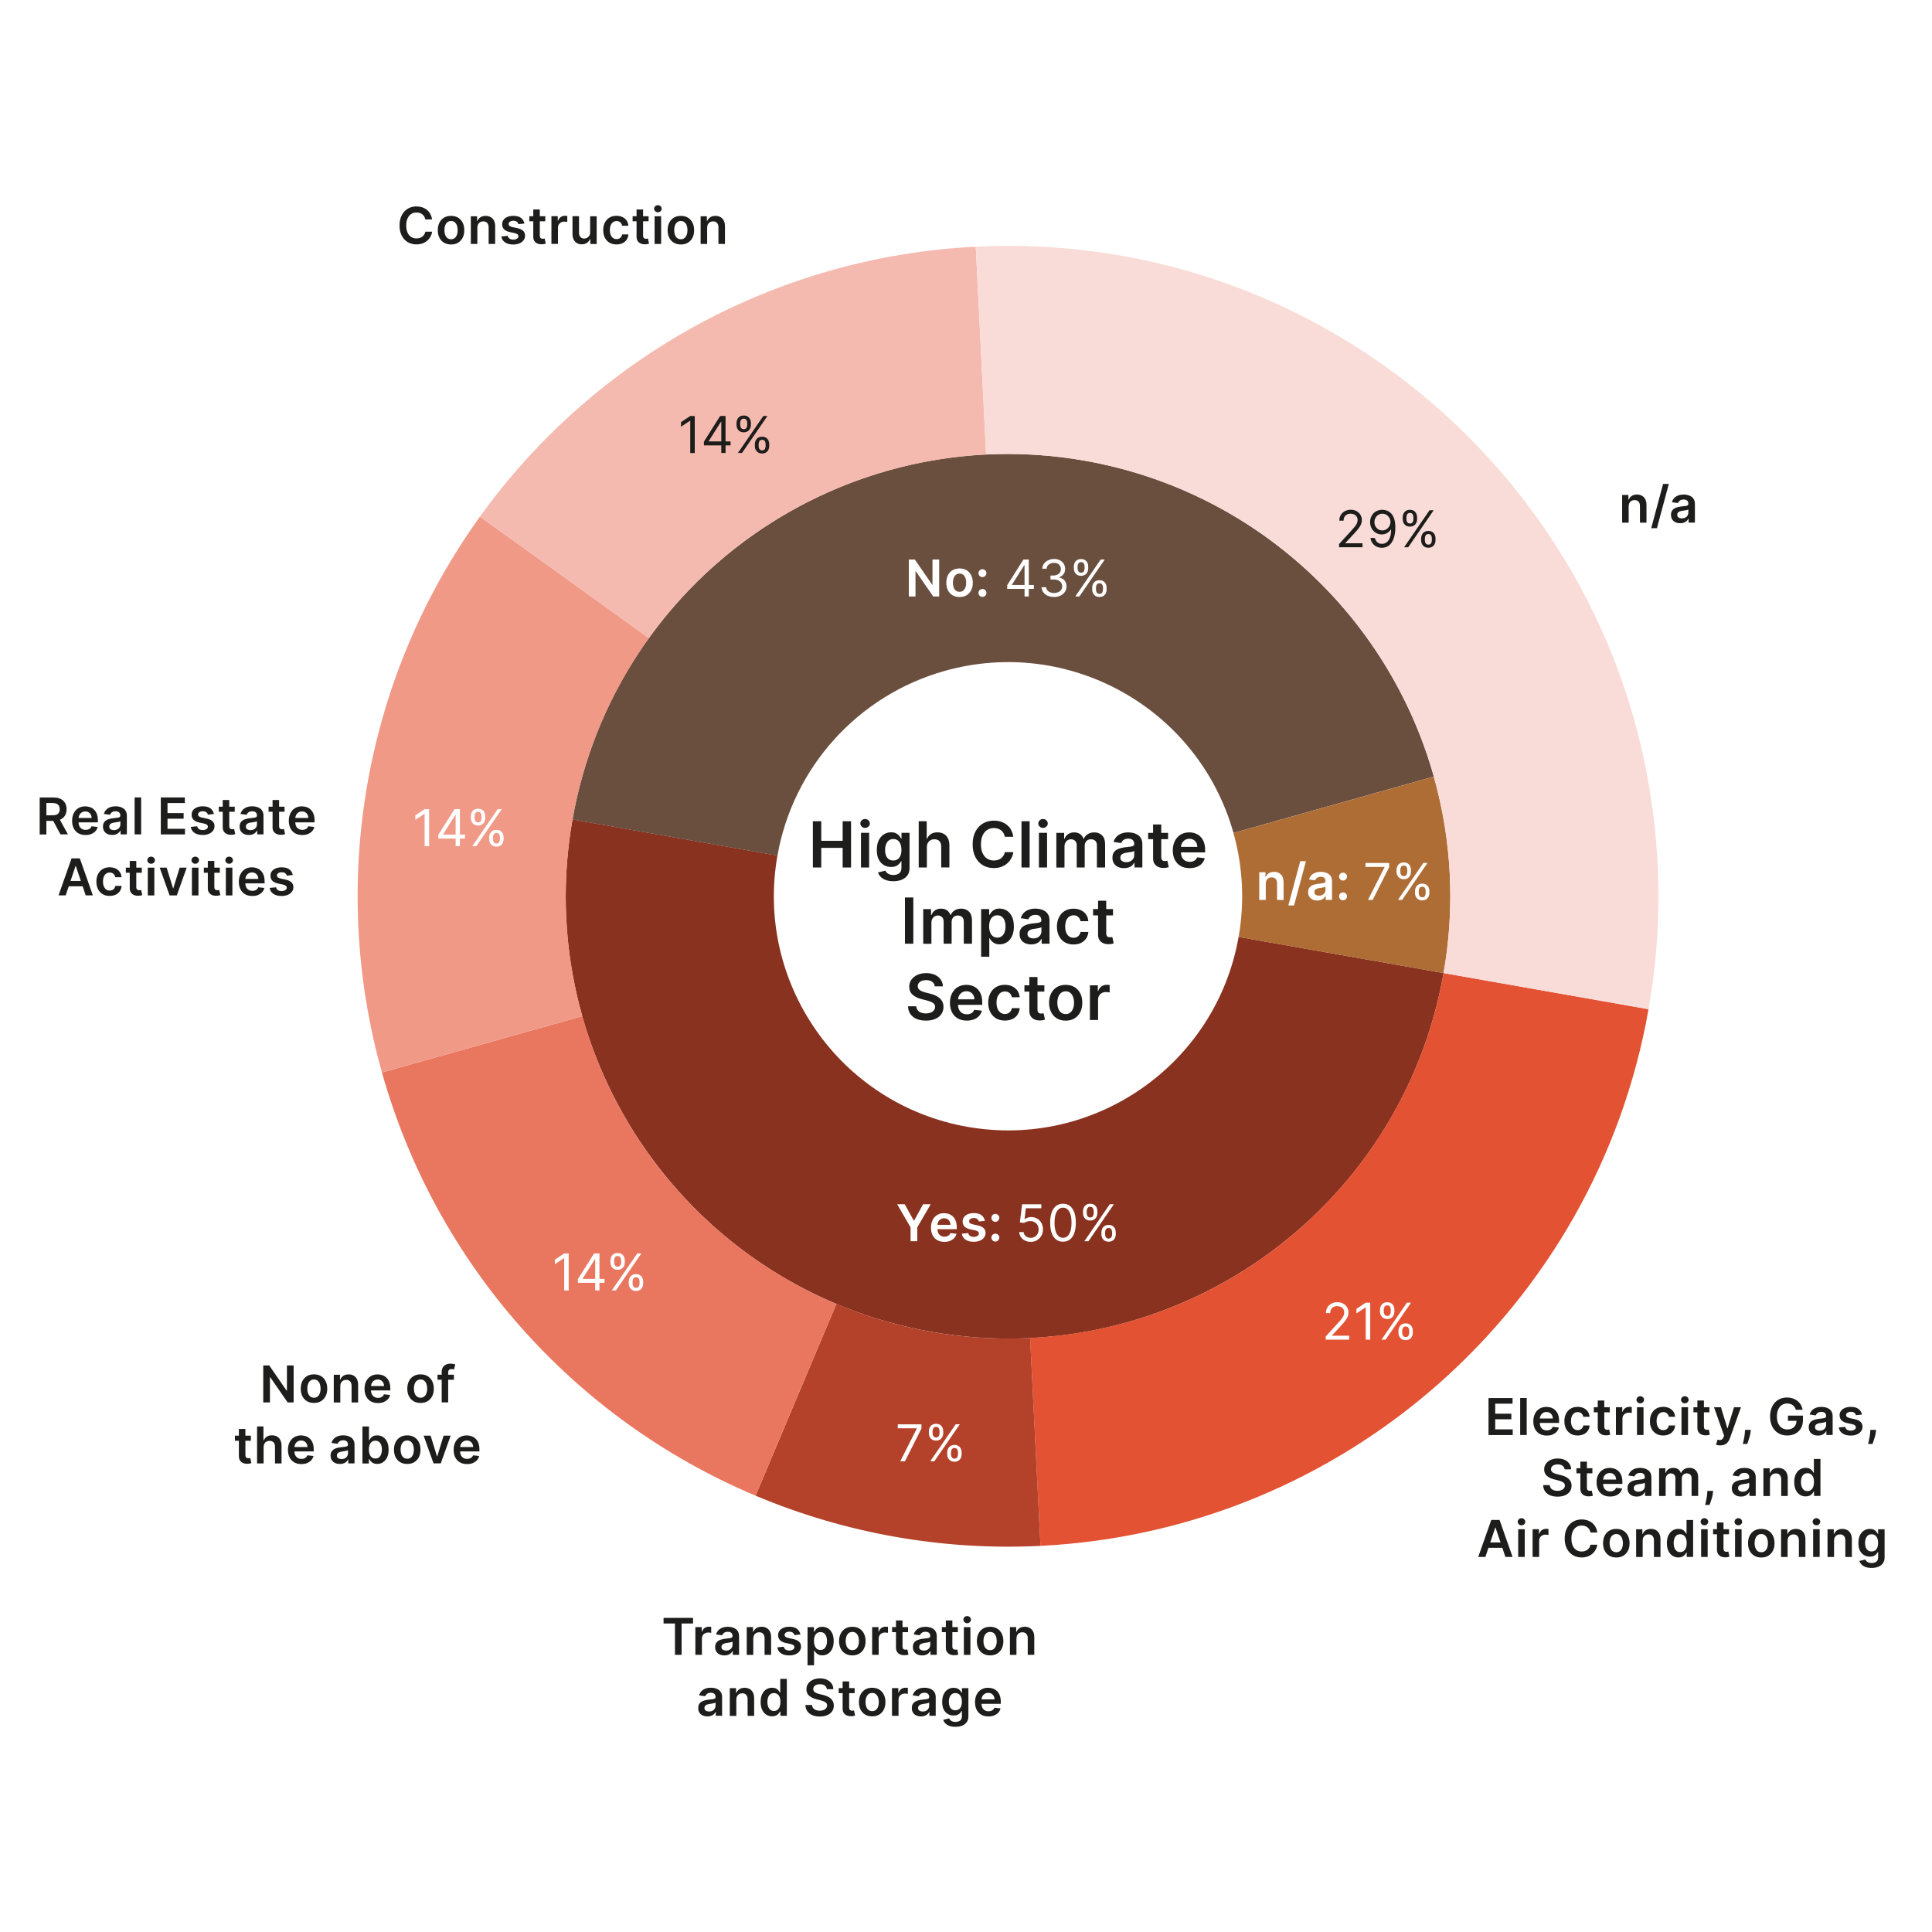 <?xml version="1.0" encoding="UTF-8"?> <svg xmlns="http://www.w3.org/2000/svg" xmlns:xlink="http://www.w3.org/1999/xlink" id="Lager_1" data-name="Lager 1" viewBox="0 0 500 500"><defs><style> .cls-1 { fill: none; } .cls-2 { fill: #89321f; } .cls-3 { fill: #f9dcd7; } .cls-4 { fill: #ae6d35; } .cls-5 { fill: #b4422a; } .cls-6 { fill: #f5baaf; } .cls-7 { fill: #1d1d1b; } .cls-8 { fill: #fff; } .cls-9 { fill: #f09987; } .cls-10 { fill: #e45234; } .cls-11 { fill: #e97760; } .cls-12 { fill: #6a4e3e; } .cls-13 { clip-path: url(#clippath); } </style><clipPath id="clippath"><rect class="cls-1" x="10.27" y="53.1" width="477.47" height="393.79"></rect></clipPath></defs><rect class="cls-8" x="-.84" width="501.67" height="501.67"></rect><g class="cls-13"><path class="cls-2" d="M373.6,251.83c-10.98,62.25-70.34,103.82-132.6,92.84-62.25-10.98-103.82-70.34-92.84-132.6l53.04,9.35c-5.81,32.96,16.19,64.39,49.15,70.2,32.96,5.81,64.39-16.2,70.2-49.15l53.04,9.35Z"></path><path class="cls-12" d="M148.16,212.08c10.98-62.25,70.34-103.82,132.6-92.84,43.31,7.64,78.41,39.41,90.31,81.74l-51.85,14.58c-9.06-32.22-42.52-50.99-74.74-41.93-22.41,6.3-39.23,24.89-43.28,47.81l-53.04-9.35Z"></path><path class="cls-4" d="M371.06,200.98c4.65,16.55,5.52,33.93,2.53,50.86l-53.04-9.35c1.58-8.96,1.12-18.16-1.34-26.92l51.85-14.58Z"></path><path class="cls-10" d="M426.64,261.19c-13.64,77.34-78.94,134.97-157.37,138.88l-2.69-53.8c53.33-2.67,97.74-41.85,107.01-94.44l53.05,9.35Z"></path><path class="cls-5" d="M269.28,400.07c-25.24,1.26-50.45-3.18-73.74-12.99l20.91-49.64c15.84,6.67,32.98,9.69,50.14,8.83l2.69,53.8Z"></path><path class="cls-11" d="M195.54,387.08c-47.22-19.89-82.81-60.2-96.69-109.52l51.85-14.59c9.44,33.54,33.64,60.95,65.75,74.47l-20.91,49.64Z"></path><path class="cls-9" d="M98.85,277.56c-13.88-49.32-4.54-102.28,25.37-143.87l43.73,31.45c-20.34,28.29-26.69,64.3-17.25,97.83l-51.85,14.59Z"></path><path class="cls-6" d="M124.22,133.69c29.91-41.6,77.14-67.31,128.31-69.85l2.67,53.8c-34.8,1.73-66.91,19.21-87.25,47.5l-43.73-31.45Z"></path><path class="cls-3" d="M252.53,63.84c92.85-4.61,171.85,66.92,176.46,159.77.62,12.57-.16,25.18-2.35,37.57l-53.05-9.35c10.98-62.25-30.59-121.62-92.84-132.6-8.43-1.49-17-2.02-25.55-1.6l-2.67-53.8Z"></path><path class="cls-7" d="M284.18,263.96v-5.27c0-.38.09-.72.26-1.01.17-.29.41-.52.72-.69.31-.16.65-.25,1.04-.25.18,0,.36.01.56.04.19.03.33.05.42.09v-1.95c-.1-.02-.22-.03-.37-.04-.15,0-.28-.01-.39-.01-.51,0-.97.14-1.37.42-.4.28-.68.68-.84,1.2h-.09v-1.49h-2.05v8.97h2.11ZM274.6,262.05c-.32-.26-.56-.61-.72-1.06-.16-.44-.24-.94-.24-1.48s.08-1.05.24-1.49c.16-.45.4-.8.72-1.07.32-.26.73-.4,1.21-.4s.87.13,1.19.4c.32.26.56.62.72,1.07.16.45.24.94.24,1.49s-.08,1.04-.24,1.48c-.16.44-.4.8-.72,1.06-.32.26-.72.39-1.19.39s-.89-.13-1.21-.39M278.08,263.56c.64-.38,1.14-.92,1.49-1.62.35-.69.53-1.5.53-2.43s-.18-1.74-.53-2.43c-.35-.7-.85-1.24-1.49-1.62-.64-.38-1.4-.58-2.28-.58s-1.63.19-2.28.58c-.64.39-1.14.93-1.49,1.62-.35.7-.53,1.51-.53,2.43s.18,1.74.53,2.43c.35.69.85,1.23,1.49,1.62.64.39,1.4.58,2.28.58s1.63-.19,2.28-.58M266.4,261.62c0,.56.12,1.03.36,1.4.25.37.58.65,1.01.83.42.18.9.26,1.43.24.3,0,.55-.03.76-.08.21-.05.37-.09.48-.13l-.36-1.65c-.06.02-.14.03-.25.05-.11.02-.23.03-.37.03-.17,0-.33-.03-.48-.08-.14-.05-.26-.16-.35-.31-.09-.15-.13-.37-.13-.65v-8.42h-2.11v8.77ZM265.12,256.63h5.16v-1.63h-5.16v1.63ZM262.02,263.73c.56-.27,1-.66,1.32-1.14.32-.49.51-1.05.56-1.69h-2.02c-.06.32-.18.6-.34.82-.17.23-.37.4-.62.52-.25.12-.53.18-.84.18-.44,0-.82-.12-1.15-.35-.32-.24-.58-.57-.76-1.01-.18-.44-.27-.96-.27-1.57s.09-1.12.27-1.55c.18-.43.44-.76.76-1,.33-.23.71-.35,1.14-.35.51,0,.92.14,1.22.43.31.29.5.65.58,1.08h2.02c-.05-.65-.24-1.21-.57-1.7-.34-.48-.78-.86-1.35-1.13-.56-.27-1.21-.4-1.94-.4-.87,0-1.63.2-2.27.59-.64.39-1.13.94-1.49,1.63-.35.7-.52,1.5-.52,2.41s.17,1.71.52,2.4c.35.69.84,1.24,1.48,1.63.64.39,1.41.59,2.3.59.75,0,1.41-.14,1.96-.41M252.05,263.82c.54-.21.99-.51,1.34-.9.35-.39.59-.84.71-1.36l-1.97-.22c-.09.25-.23.47-.41.64-.18.17-.4.3-.65.39-.25.09-.53.13-.84.13-.46,0-.86-.1-1.2-.3-.34-.2-.61-.48-.8-.85s-.29-.82-.29-1.34v-1.24c0-.4.1-.77.28-1.11.18-.34.43-.61.76-.82.33-.21.71-.31,1.14-.31.41,0,.76.09,1.07.27.3.18.54.43.72.75.17.32.26.68.26,1.08h-5.32v1.43h7.35v-.65c0-.79-.11-1.47-.33-2.04-.22-.57-.52-1.04-.9-1.41-.38-.37-.82-.64-1.31-.82-.49-.18-1.01-.26-1.57-.26-.86,0-1.6.2-2.24.59-.63.39-1.13.94-1.48,1.63-.35.7-.53,1.51-.53,2.43s.18,1.75.53,2.44c.35.69.85,1.22,1.5,1.6.65.38,1.43.56,2.33.56.7,0,1.32-.11,1.86-.32M244.02,255.29c-.01-.67-.2-1.27-.57-1.79-.37-.52-.87-.93-1.51-1.22-.64-.29-1.39-.44-2.23-.44s-1.59.15-2.25.44c-.66.29-1.18.71-1.57,1.23-.38.53-.58,1.15-.58,1.85,0,.86.28,1.54.86,2.06.57.52,1.35.9,2.33,1.15l1.36.35c.43.11.8.23,1.12.37.32.14.57.31.75.51.18.21.27.46.27.77,0,.34-.11.64-.31.9s-.48.45-.84.6c-.36.14-.77.21-1.24.21s-.86-.07-1.22-.2c-.37-.14-.66-.34-.88-.62-.23-.28-.36-.62-.39-1.04h-2.13c.03.79.24,1.47.62,2.02.38.55.92.97,1.6,1.26.68.29,1.49.43,2.42.43s1.77-.15,2.45-.45,1.19-.71,1.55-1.24c.36-.53.54-1.15.54-1.85,0-.52-.1-.97-.29-1.35-.2-.39-.46-.72-.79-.99-.33-.27-.71-.5-1.13-.68-.42-.18-.85-.32-1.3-.43l-1.12-.28c-.24-.06-.49-.13-.73-.22-.24-.09-.46-.19-.66-.32-.2-.13-.36-.28-.47-.46-.12-.18-.17-.4-.17-.65,0-.3.09-.57.26-.8.17-.23.42-.42.74-.55.32-.14.71-.21,1.16-.21.64,0,1.16.14,1.57.43.4.28.63.68.69,1.19h2.08Z"></path><path class="cls-7" d="M284.17,241.88c0,.56.12,1.03.37,1.4.25.37.58.65,1.01.83.42.18.9.26,1.43.24.3,0,.55-.04.76-.08.21-.05.37-.09.48-.13l-.36-1.65c-.06.01-.14.03-.25.05-.11.02-.23.03-.36.03-.18,0-.34-.03-.48-.08-.14-.05-.26-.16-.35-.31-.09-.15-.13-.37-.13-.65v-8.42h-2.11v8.77ZM282.89,236.9h5.16v-1.63h-5.16v1.63ZM279.79,244c.56-.27,1-.66,1.32-1.14.32-.49.51-1.05.56-1.68h-2.02c-.06.32-.18.6-.35.82-.17.23-.37.4-.62.52-.25.12-.53.18-.84.18-.44,0-.82-.12-1.15-.35-.32-.24-.58-.57-.75-1.01-.18-.44-.27-.96-.27-1.57s.09-1.12.27-1.55.44-.76.76-.99c.33-.23.71-.35,1.14-.35.51,0,.92.15,1.22.44.31.29.5.65.58,1.08h2.02c-.05-.65-.24-1.21-.57-1.7-.33-.49-.78-.86-1.34-1.13-.56-.27-1.21-.4-1.94-.4-.87,0-1.63.2-2.27.59-.64.39-1.13.94-1.48,1.64-.35.7-.53,1.5-.53,2.41s.17,1.71.52,2.4c.35.7.84,1.24,1.48,1.63.64.39,1.41.59,2.3.59.75,0,1.4-.14,1.96-.41M266.34,242.56c-.28-.2-.43-.49-.43-.88,0-.27.07-.49.22-.67.14-.17.34-.31.59-.41.25-.1.53-.17.85-.21.14-.02.31-.04.5-.07.19-.03.38-.06.58-.09.19-.04.37-.08.53-.12.16-.05.27-.1.34-.15v1.06c0,.33-.08.64-.25.92-.17.28-.41.5-.72.67-.31.17-.68.25-1.1.25s-.8-.1-1.09-.3M268.1,244.22c.35-.13.64-.3.87-.52.23-.22.41-.45.54-.7h.07v1.23h2.03v-6c0-.6-.11-1.09-.32-1.49-.22-.4-.5-.71-.86-.94-.36-.23-.75-.4-1.17-.5-.43-.1-.86-.15-1.29-.15-.63,0-1.2.09-1.72.28-.52.19-.96.46-1.31.83-.36.37-.61.83-.77,1.37l1.97.28c.11-.31.31-.58.61-.8.3-.23.71-.34,1.23-.34s.87.12,1.13.36c.26.24.39.58.39,1.02v.03c0,.2-.08.35-.23.45s-.39.16-.72.21c-.33.04-.75.09-1.28.15-.44.05-.86.12-1.26.23-.41.1-.77.25-1.09.45-.32.2-.58.46-.77.79-.19.33-.28.75-.28,1.26,0,.59.13,1.08.39,1.48.26.4.62.7,1.07.91.45.2.97.31,1.53.31.47,0,.87-.07,1.22-.2M256.23,238.24c.16-.43.4-.76.72-1,.32-.24.7-.36,1.15-.36s.86.12,1.18.37.55.58.71,1.02c.16.43.24.93.24,1.48s-.08,1.06-.24,1.5c-.16.44-.4.78-.72,1.03-.32.25-.71.38-1.17.38s-.83-.12-1.14-.37c-.31-.24-.55-.58-.72-1.02-.17-.44-.25-.94-.25-1.52s.08-1.09.24-1.51M256.03,247.6v-4.78h.09c.11.22.27.45.48.69.21.24.48.45.82.62.34.17.76.26,1.28.26.7,0,1.34-.18,1.89-.54.56-.36,1-.89,1.32-1.58.32-.69.48-1.53.48-2.51s-.16-1.84-.49-2.53c-.33-.69-.77-1.21-1.33-1.56-.56-.35-1.19-.53-1.88-.53-.53,0-.96.09-1.3.27-.34.18-.61.39-.81.64-.2.25-.35.48-.46.7h-.12v-1.48h-2.08v12.33h2.11ZM241.05,244.23v-5.45c0-.37.07-.69.22-.97.15-.28.35-.49.6-.65.25-.15.52-.23.83-.23.45,0,.81.14,1.09.41.28.28.42.65.42,1.11v5.78h2.07v-5.59c0-.51.14-.92.43-1.23.29-.32.68-.48,1.19-.48.43,0,.79.13,1.09.39.29.26.44.67.44,1.22v5.69h2.12v-6.02c0-1-.26-1.76-.78-2.28-.52-.52-1.2-.78-2.02-.78-.65,0-1.21.15-1.69.45-.47.3-.81.7-1.01,1.19h-.09c-.17-.5-.47-.91-.88-1.2-.42-.29-.93-.44-1.54-.44s-1.11.15-1.55.44c-.43.29-.74.69-.93,1.21h-.11v-1.52h-2.02v8.97h2.11ZM234.2,244.23h2.17v-11.96h-2.17v11.96Z"></path><path class="cls-7" d="M309.73,224.36c.54-.21.99-.51,1.34-.9.35-.39.58-.84.71-1.36l-1.97-.22c-.09.25-.23.47-.41.64-.18.17-.4.3-.65.39-.25.09-.53.13-.83.13-.46,0-.86-.1-1.2-.29-.34-.2-.61-.48-.8-.85-.19-.37-.29-.82-.29-1.34v-1.24c0-.4.1-.77.28-1.11.18-.34.44-.61.76-.82s.71-.31,1.14-.31c.4,0,.76.09,1.07.27.31.18.54.43.72.75.17.32.26.68.26,1.08h-5.33v1.42h7.35v-.65c0-.79-.11-1.47-.33-2.03-.22-.57-.52-1.04-.9-1.41-.38-.37-.82-.64-1.31-.82-.49-.18-1.01-.27-1.57-.27-.86,0-1.6.2-2.24.59-.63.39-1.13.94-1.48,1.64-.35.7-.53,1.51-.53,2.43s.17,1.75.52,2.44.85,1.22,1.5,1.6c.65.37,1.43.56,2.33.56.7,0,1.32-.11,1.86-.32M298.42,222.15c0,.56.12,1.03.37,1.4.25.37.58.65,1.01.83.42.18.9.26,1.43.24.3,0,.55-.04.76-.08.21-.05.37-.09.48-.13l-.36-1.65c-.06.01-.14.03-.25.05-.11.02-.23.03-.37.03-.18,0-.34-.03-.48-.08-.14-.05-.26-.16-.35-.31-.09-.15-.13-.37-.13-.65v-8.42h-2.11v8.77ZM297.14,217.17h5.16v-1.63h-5.16v1.63ZM290.37,222.83c-.28-.2-.43-.49-.43-.88,0-.27.07-.49.22-.67.14-.17.34-.31.59-.41.25-.1.53-.17.85-.21.14-.02.3-.04.49-.07.19-.03.38-.06.58-.09.19-.03.37-.08.53-.12.16-.05.27-.1.34-.15v1.06c0,.33-.08.64-.25.92-.17.28-.41.5-.72.67-.31.17-.68.25-1.1.25s-.8-.1-1.09-.3M292.13,224.49c.35-.13.64-.3.87-.52.23-.22.41-.45.54-.7h.07v1.23h2.03v-6c0-.6-.11-1.09-.32-1.49-.22-.4-.5-.71-.86-.94-.35-.23-.74-.4-1.17-.5-.43-.1-.86-.15-1.29-.15-.63,0-1.2.09-1.72.28-.52.19-.96.46-1.31.83-.36.37-.62.83-.77,1.37l1.97.28c.11-.31.31-.58.61-.8.3-.23.71-.34,1.23-.34.49,0,.86.12,1.13.36.26.24.39.58.39,1.02v.03c0,.2-.08.35-.23.45s-.39.16-.72.21c-.33.04-.75.09-1.28.15-.44.05-.86.12-1.26.23-.41.1-.77.25-1.1.45-.32.2-.58.46-.76.79-.19.33-.28.75-.28,1.25,0,.59.13,1.08.39,1.48.26.4.62.7,1.07.91.45.2.97.31,1.53.31.47,0,.88-.07,1.22-.2M275.49,224.5v-5.45c0-.37.07-.69.22-.97.15-.28.35-.49.6-.65.25-.15.53-.23.83-.23.45,0,.81.14,1.09.41s.42.65.42,1.11v5.78h2.07v-5.59c0-.51.14-.92.43-1.23.29-.32.69-.48,1.2-.48.43,0,.79.13,1.09.39.3.26.44.67.44,1.22v5.69h2.12v-6.02c0-1-.26-1.76-.78-2.28-.52-.52-1.2-.78-2.02-.78-.65,0-1.21.15-1.69.45-.47.3-.81.7-1.01,1.19h-.09c-.17-.5-.47-.91-.88-1.2-.42-.29-.93-.44-1.54-.44s-1.11.15-1.55.44-.74.69-.93,1.21h-.11v-1.52h-2.02v8.97h2.11ZM270.8,213.92c.24-.22.36-.49.36-.81s-.12-.59-.36-.81c-.24-.23-.53-.34-.87-.34s-.62.11-.86.34-.36.49-.36.81.12.59.36.81c.24.23.53.34.86.34s.63-.11.87-.34M270.98,215.53h-2.11v8.97h2.11v-8.97ZM264.36,224.5h2.11v-11.96h-2.11v11.96ZM261.7,214.8c-.29-.52-.66-.96-1.11-1.32-.45-.36-.96-.63-1.53-.82-.57-.19-1.19-.28-1.86-.28-1.04,0-1.98.24-2.8.73-.83.49-1.48,1.19-1.96,2.1-.48.92-.72,2.02-.72,3.31s.24,2.39.71,3.3c.48.92,1.12,1.62,1.95,2.11.83.49,1.76.73,2.81.73.71,0,1.36-.11,1.94-.32.58-.21,1.09-.51,1.53-.89.44-.38.79-.82,1.06-1.32.27-.5.45-1.03.53-1.6h-2.19c-.07.34-.19.65-.36.92-.17.27-.38.5-.64.69-.25.19-.53.33-.85.42-.31.1-.65.14-1.01.14-.65,0-1.22-.16-1.72-.48-.5-.32-.89-.79-1.18-1.41-.29-.62-.43-1.39-.43-2.31s.14-1.66.43-2.29c.28-.62.68-1.1,1.18-1.42.5-.33,1.08-.49,1.73-.49.37,0,.71.05,1.02.15.32.1.6.25.85.44.25.19.46.43.62.71.17.28.28.6.34.96h2.19c-.09-.67-.28-1.26-.57-1.78M240.14,218.14c.16-.3.39-.54.69-.7.29-.16.63-.24,1-.24.56,0,.99.17,1.3.5.31.34.46.81.46,1.41v5.38h2.11v-5.71c0-.72-.13-1.34-.38-1.84-.25-.5-.61-.88-1.08-1.14-.46-.26-1.01-.39-1.63-.39-.69,0-1.25.15-1.69.44-.44.29-.77.69-.98,1.2h-.11v-4.51h-2.07v11.96h2.11v-5.26c0-.43.08-.8.25-1.1M230.02,222.37c-.32-.23-.56-.55-.72-.96-.16-.41-.24-.89-.24-1.44s.08-1.02.24-1.45c.16-.43.4-.76.71-1.01.32-.24.71-.37,1.18-.37s.84.12,1.15.35c.31.24.55.57.71.99.16.42.24.92.24,1.48s-.08,1.06-.25,1.47c-.16.41-.4.72-.72.94-.32.22-.7.33-1.14.33s-.85-.11-1.17-.34M233.34,227.68c.63-.25,1.13-.62,1.5-1.13.37-.5.55-1.14.55-1.9v-9.12h-2.08v1.48h-.12c-.11-.22-.26-.45-.46-.7-.2-.25-.47-.46-.81-.64-.34-.18-.77-.27-1.3-.27-.69,0-1.31.18-1.87.53-.56.35-1.01.87-1.34,1.55-.33.68-.49,1.51-.49,2.5s.16,1.79.49,2.44c.33.65.77,1.13,1.33,1.46.56.33,1.18.49,1.87.49.51,0,.94-.08,1.28-.23.34-.16.61-.35.82-.58.21-.23.37-.45.48-.67h.1v1.7c0,.66-.2,1.14-.59,1.43-.39.29-.89.43-1.49.43-.42,0-.77-.06-1.05-.17-.28-.12-.5-.26-.66-.43-.16-.17-.29-.35-.37-.52l-1.9.46c.13.42.36.8.69,1.14.33.34.77.61,1.31.82.55.2,1.2.31,1.96.31.81,0,1.53-.12,2.16-.37M224.75,213.92c.24-.22.36-.49.36-.81s-.12-.59-.36-.81c-.24-.23-.53-.34-.87-.34s-.62.11-.86.34c-.24.22-.36.49-.36.81s.12.59.36.81c.24.23.53.34.86.34s.63-.11.87-.34M224.93,215.53h-2.11v8.97h2.11v-8.97ZM212.54,224.5v-5.08h5.54v5.08h2.17v-11.96h-2.17v5.06h-5.54v-5.06h-2.17v11.96h2.17Z"></path><path class="cls-8" d="M123.28,218.98l6.58-9.57h-1.06l-6.58,9.57h1.06ZM123.03,210.43c.14-.23.38-.34.7-.34s.57.12.7.34c.13.23.2.49.2.78v.5c0,.29-.07.55-.2.78-.14.23-.37.34-.69.34s-.57-.12-.71-.34c-.14-.23-.21-.49-.21-.78v-.5c0-.29.07-.55.21-.78M122.08,212.68c.14.29.35.52.63.7.28.18.62.26,1.02.26s.73-.09,1.01-.26c.28-.18.49-.41.63-.7.14-.29.21-.61.21-.96v-.5c0-.35-.07-.67-.21-.96s-.35-.52-.62-.7c-.27-.18-.61-.26-1.02-.26s-.74.09-1.02.26c-.28.18-.49.41-.63.7-.14.29-.22.61-.22.96v.5c0,.35.07.67.21.96M127.79,215.91c.14-.23.38-.34.7-.34s.57.11.7.34c.13.23.2.49.2.78v.5c0,.29-.07.55-.2.78-.14.23-.37.34-.69.34s-.57-.12-.71-.34c-.14-.23-.21-.49-.21-.78v-.5c0-.29.07-.55.21-.78M126.84,218.15c.14.29.35.52.63.7.28.18.62.26,1.02.26s.73-.09,1.01-.26c.27-.18.48-.41.62-.7.14-.29.21-.61.21-.96v-.5c0-.35-.07-.67-.21-.96s-.35-.52-.62-.7c-.27-.18-.61-.26-1.02-.26s-.74.09-1.02.26c-.28.18-.49.41-.64.7-.14.29-.22.61-.22.96v.5c0,.35.07.67.22.96M119.02,218.98v-9.57h-1.1v9.57h1.1ZM120.33,217.02v-1.03h-5.66v-.07l3.18-5.03h.47v-1.48h-.69l-4.2,6.65v.95h6.91ZM109.88,209.42l-2.39,1.59v1.18l2.34-1.55h.06v8.35h1.16v-9.57h-1.16Z"></path><path class="cls-7" d="M192.03,117.23l6.58-9.57h-1.06l-6.58,9.57h1.06ZM191.78,108.68c.14-.23.38-.34.7-.34s.57.12.7.34c.13.23.2.49.2.78v.5c0,.29-.07.55-.2.78-.14.23-.37.34-.69.34s-.57-.12-.71-.34c-.14-.23-.21-.49-.21-.78v-.5c0-.29.07-.55.21-.78M190.83,110.92c.14.29.35.52.63.7.28.18.62.26,1.02.26s.73-.09,1.01-.26c.28-.18.49-.41.63-.7.14-.29.21-.61.21-.96v-.5c0-.35-.07-.67-.21-.96s-.35-.52-.62-.7c-.27-.18-.61-.26-1.02-.26s-.74.09-1.02.26c-.28.18-.49.41-.63.7-.14.29-.22.61-.22.96v.5c0,.35.07.67.21.96M196.54,114.16c.14-.23.38-.34.7-.34s.57.11.7.34c.13.23.2.49.2.78v.5c0,.29-.07.55-.2.78-.14.23-.37.34-.69.34s-.57-.12-.71-.34c-.14-.23-.21-.49-.21-.78v-.5c0-.29.07-.55.21-.78M195.59,116.4c.14.29.35.52.63.7.28.18.62.26,1.02.26s.73-.09,1.01-.26c.27-.18.48-.41.62-.7.14-.29.21-.61.21-.96v-.5c0-.35-.07-.67-.21-.96s-.35-.52-.62-.7c-.27-.18-.61-.26-1.02-.26s-.74.09-1.02.26c-.28.18-.49.41-.64.7-.14.29-.22.61-.22.96v.5c0,.35.07.67.22.96M187.77,117.23v-9.57h-1.1v9.57h1.1ZM189.07,115.27v-1.03h-5.66v-.07l3.18-5.03h.47v-1.48h-.69l-4.2,6.65v.95h6.91ZM178.63,107.67l-2.39,1.59v1.18l2.34-1.55h.06v8.35h1.16v-9.57h-1.16Z"></path><path class="cls-7" d="M364.45,141.63l6.58-9.57h-1.07l-6.58,9.57h1.07ZM364.19,133.08c.14-.23.38-.34.7-.34s.57.12.7.34c.13.23.2.49.2.78v.5c0,.29-.07.55-.2.78-.13.23-.37.34-.69.34s-.57-.11-.71-.34c-.14-.23-.21-.49-.21-.78v-.5c0-.29.07-.55.21-.78M363.24,135.32c.14.29.35.53.63.7.28.18.62.26,1.02.26s.74-.09,1.01-.26c.28-.17.49-.41.63-.7.14-.29.21-.61.21-.96v-.5c0-.35-.07-.67-.21-.96-.14-.29-.35-.52-.62-.7-.27-.18-.61-.26-1.02-.26s-.74.09-1.01.26c-.28.18-.49.41-.64.7s-.22.61-.22.96v.5c0,.35.07.67.22.96M368.96,138.55c.14-.23.37-.34.7-.34s.57.12.7.34c.13.23.2.49.2.78v.5c0,.29-.07.55-.2.78-.13.23-.37.34-.69.34s-.57-.12-.71-.34c-.14-.23-.21-.49-.21-.78v-.5c0-.29.07-.55.21-.78M368.01,140.79c.14.29.35.52.63.7.28.18.62.26,1.02.26s.74-.09,1.01-.26c.28-.18.49-.41.63-.7.14-.29.21-.61.21-.96v-.5c0-.35-.07-.67-.21-.96-.14-.29-.35-.52-.62-.7-.27-.18-.61-.26-1.02-.26s-.74.09-1.02.26c-.28.18-.49.41-.63.7-.14.29-.22.61-.22.96v.5c0,.35.07.67.21.96M358.84,133.26c.31.2.56.47.74.79.18.33.27.68.27,1.05,0,.28-.05.56-.16.82-.11.26-.26.49-.45.7-.19.2-.42.37-.67.48-.25.12-.53.17-.83.17-.39,0-.74-.1-1.05-.29-.31-.19-.55-.45-.73-.78-.18-.33-.26-.69-.26-1.09s.09-.76.27-1.09c.18-.33.43-.59.74-.78.31-.2.66-.29,1.06-.29s.75.1,1.07.3M356.08,132.35c-.48.29-.85.68-1.11,1.17-.26.49-.39,1.02-.39,1.61,0,.62.14,1.16.41,1.64.27.48.64.85,1.09,1.13.46.27.96.41,1.51.41.33,0,.64-.05.94-.15.29-.1.56-.25.8-.44.24-.19.45-.41.62-.68h.08c0,1.18-.22,2.09-.64,2.73-.43.65-1.01.97-1.75.97-.5,0-.91-.14-1.22-.43-.31-.29-.51-.65-.61-1.09h-1.14c.08.5.24.95.51,1.33.27.38.61.68,1.03.89.42.21.9.32,1.43.32s1.02-.12,1.45-.35c.43-.23.79-.58,1.09-1.03.3-.45.53-1.01.69-1.66.16-.66.24-1.41.24-2.26s-.1-1.61-.29-2.19c-.2-.58-.46-1.04-.78-1.38-.32-.34-.68-.58-1.07-.73s-.78-.22-1.18-.23c-.65,0-1.21.13-1.69.42M352.62,141.63v-1.03h-4.45v-.07l2.15-2.3c.55-.59.98-1.09,1.29-1.5.31-.41.53-.78.65-1.12.12-.33.19-.68.19-1.03,0-.49-.12-.94-.37-1.34-.24-.4-.59-.72-1.02-.96-.43-.24-.93-.36-1.49-.36s-1.06.12-1.51.36c-.45.24-.8.57-1.06.99-.26.42-.39.92-.39,1.48h1.1c0-.36.07-.68.22-.95.15-.27.36-.48.63-.63.27-.15.59-.23.96-.23.35,0,.66.07.93.2.28.13.5.32.66.57.16.24.24.54.24.87,0,.29-.06.57-.18.84s-.29.55-.53.85c-.24.3-.55.65-.92,1.06l-3.16,3.46v.84h6.03Z"></path><path class="cls-7" d="M434.41,133.92c-.23-.16-.34-.39-.34-.71,0-.22.06-.4.17-.53s.27-.25.47-.32c.2-.08.43-.13.68-.17.11-.01.25-.03.4-.06.15-.02.31-.05.46-.07.15-.03.3-.06.42-.1.12-.04.22-.08.27-.12v.85c0,.26-.07.51-.2.73-.14.23-.33.4-.58.54-.25.13-.54.2-.88.2s-.64-.08-.87-.24M435.82,135.24c.28-.11.51-.24.7-.42.19-.17.33-.36.43-.56h.06v.99h1.63v-4.8c0-.48-.09-.87-.26-1.19-.17-.32-.4-.57-.68-.75-.28-.19-.6-.32-.94-.4-.34-.08-.69-.12-1.03-.12-.5,0-.96.07-1.37.22-.41.15-.76.37-1.05.66-.29.29-.49.66-.62,1.1l1.58.22c.08-.24.25-.46.49-.64.24-.18.57-.27.98-.27.39,0,.69.1.9.29.21.19.31.47.31.82v.03c0,.16-.06.28-.18.36-.12.08-.31.13-.57.17s-.6.08-1.02.12c-.35.04-.69.1-1.01.18-.33.08-.62.2-.88.36-.26.16-.46.37-.61.64s-.23.6-.23,1c0,.47.11.87.32,1.19.21.32.5.56.86.73.36.16.77.24,1.23.24.37,0,.7-.05.98-.16M430.41,125.24l-3.08,11.45h1.48l3.08-11.45h-1.48ZM421.69,130.17c.13-.24.31-.43.54-.56.23-.13.49-.19.79-.19.44,0,.78.13,1.03.41.25.27.37.65.37,1.12v4.31h1.69v-4.57c0-.57-.1-1.06-.3-1.46-.2-.4-.49-.71-.86-.92-.37-.21-.8-.32-1.3-.32-.54,0-.98.12-1.35.36-.36.24-.63.56-.79.96h-.08v-1.22h-1.62v7.18h1.69v-4.2c0-.35.06-.64.19-.88"></path><path class="cls-7" d="M483.44,401.24c-.25-.18-.45-.44-.58-.76-.13-.33-.19-.71-.19-1.15s.06-.82.19-1.16c.13-.34.32-.61.57-.81.25-.2.57-.29.94-.29s.67.1.92.28c.25.19.44.45.57.79.13.34.19.73.19,1.19s-.07.85-.2,1.18c-.13.33-.32.58-.58.75-.25.17-.56.26-.92.26s-.68-.09-.94-.27M486.09,405.48c.51-.2.91-.5,1.2-.9.29-.4.44-.91.44-1.52v-7.29h-1.67v1.19h-.09c-.08-.17-.21-.36-.37-.56-.16-.2-.38-.37-.65-.51-.27-.14-.62-.21-1.04-.21-.55,0-1.05.14-1.5.42-.45.28-.8.69-1.07,1.24-.26.54-.39,1.21-.39,2s.13,1.43.39,1.95c.26.52.62.91,1.07,1.17.45.26.95.39,1.5.39.41,0,.75-.06,1.03-.19.27-.12.49-.28.66-.46.17-.18.29-.36.38-.54h.08v1.36c0,.53-.16.91-.47,1.14-.31.23-.71.35-1.19.35-.34,0-.62-.05-.84-.14-.22-.09-.4-.21-.53-.35-.13-.14-.23-.28-.3-.42l-1.52.37c.1.33.29.64.55.91.26.27.61.49,1.05.66.44.16.96.24,1.57.24.64,0,1.22-.1,1.73-.3M474.85,397.85c.13-.24.31-.43.54-.56.23-.13.49-.19.79-.19.44,0,.78.13,1.02.41.25.27.37.65.37,1.13v4.31h1.69v-4.57c0-.57-.1-1.06-.3-1.46-.2-.4-.49-.71-.86-.92-.37-.21-.8-.32-1.3-.32-.54,0-.98.12-1.35.35-.36.24-.63.56-.79.96h-.08v-1.22h-1.62v7.18h1.69v-4.2c0-.35.07-.64.19-.88M470.78,394.48c.19-.18.29-.39.29-.65s-.1-.47-.29-.65c-.19-.18-.42-.27-.69-.27s-.5.09-.69.27c-.19.18-.29.39-.29.65s.1.47.29.65c.19.18.42.27.69.27s.5-.09.69-.27M470.93,395.76h-1.69v7.18h1.69v-7.18ZM462.83,397.85c.13-.24.31-.43.54-.56.23-.13.49-.19.79-.19.44,0,.78.13,1.02.41.25.27.37.65.37,1.13v4.31h1.69v-4.57c0-.57-.1-1.06-.3-1.46-.2-.4-.49-.71-.86-.92-.37-.21-.8-.32-1.3-.32-.53,0-.98.12-1.35.35-.36.24-.63.56-.79.96h-.08v-1.22h-1.62v7.18h1.69v-4.2c0-.35.07-.64.19-.88M454.86,401.41c-.26-.21-.45-.49-.58-.85-.13-.36-.19-.75-.19-1.19s.06-.84.19-1.19c.13-.36.32-.64.58-.85.26-.21.58-.32.97-.32s.7.11.95.32c.25.21.45.5.57.85.12.36.19.75.19,1.19s-.06.83-.19,1.19c-.13.36-.32.64-.57.85-.26.21-.57.31-.95.31s-.71-.11-.97-.31M457.64,402.62c.51-.31.91-.74,1.19-1.29.28-.55.42-1.2.42-1.94s-.14-1.39-.42-1.95c-.28-.56-.68-.99-1.19-1.3-.51-.31-1.12-.46-1.82-.46s-1.31.15-1.82.46c-.51.31-.91.74-1.19,1.3-.28.56-.42,1.21-.42,1.95s.14,1.39.42,1.94c.28.55.68.98,1.19,1.29.51.31,1.12.46,1.82.46s1.31-.15,1.82-.46M450.57,394.48c.19-.18.29-.39.29-.65s-.1-.47-.29-.65c-.19-.18-.42-.27-.69-.27s-.5.09-.69.27c-.19.18-.29.39-.29.65s.1.47.29.65c.19.18.42.27.69.27s.5-.09.69-.27M450.72,395.76h-1.69v7.18h1.69v-7.18ZM444.35,401.06c0,.45.1.82.29,1.12.2.3.47.52.81.66.34.14.72.21,1.14.19.24,0,.44-.03.61-.07.17-.04.29-.07.38-.1l-.28-1.32s-.12.03-.2.04c-.09.01-.19.02-.29.02-.14,0-.27-.02-.38-.07-.12-.04-.21-.12-.28-.24-.07-.12-.11-.29-.11-.52v-6.74h-1.69v7.02ZM443.34,397.07h4.13v-1.31h-4.13v1.31ZM441.79,394.48c.19-.18.29-.39.29-.65s-.1-.47-.29-.65c-.19-.18-.42-.27-.69-.27s-.5.09-.69.27c-.19.18-.29.39-.29.65s.1.47.29.65c.19.18.42.27.69.27s.5-.09.69-.27M441.94,395.76h-1.69v7.18h1.69v-7.18ZM433.9,401.38c-.25-.2-.45-.48-.57-.83-.13-.35-.19-.75-.19-1.2s.06-.84.19-1.19c.13-.35.32-.62.57-.81.25-.2.57-.29.94-.29s.67.1.92.29c.25.19.44.46.57.8.13.34.19.75.19,1.21s-.06.87-.2,1.22c-.13.35-.32.62-.57.81-.25.2-.56.29-.92.29s-.68-.1-.94-.3M435.39,402.86c.27-.14.49-.3.65-.5.16-.19.29-.38.38-.55h.1v1.13h1.66v-9.57h-1.7v3.58h-.07c-.09-.17-.21-.36-.37-.56-.16-.2-.37-.37-.64-.51-.27-.14-.62-.21-1.04-.21-.55,0-1.05.14-1.5.42-.45.28-.8.7-1.07,1.25-.26.55-.4,1.22-.4,2.02s.13,1.46.39,2.01c.26.55.61.97,1.06,1.26.45.29.95.44,1.51.44.41,0,.75-.07,1.02-.21M425.31,397.85c.13-.24.31-.43.54-.56.23-.13.49-.19.79-.19.44,0,.78.13,1.03.41.25.27.37.65.37,1.13v4.31h1.69v-4.57c0-.57-.1-1.06-.3-1.46-.21-.4-.49-.71-.86-.92-.37-.21-.8-.32-1.3-.32-.53,0-.98.12-1.35.35-.36.24-.63.56-.79.96h-.08v-1.22h-1.62v7.18h1.69v-4.2c0-.35.06-.64.19-.88M417.33,401.41c-.26-.21-.45-.49-.58-.85-.12-.36-.19-.75-.19-1.19s.06-.84.19-1.19c.13-.36.32-.64.58-.85.26-.21.58-.32.97-.32s.7.11.95.32c.25.21.45.5.57.85.12.36.19.75.19,1.19s-.06.83-.19,1.19c-.13.36-.32.64-.57.85-.26.21-.57.31-.95.31s-.71-.11-.97-.31M420.12,402.62c.51-.31.91-.74,1.19-1.29.28-.55.42-1.2.42-1.94s-.14-1.39-.42-1.95c-.28-.56-.68-.99-1.19-1.3-.51-.31-1.12-.46-1.82-.46s-1.31.15-1.82.46c-.51.31-.91.74-1.19,1.3-.28.56-.42,1.21-.42,1.95s.14,1.39.42,1.94c.28.55.68.98,1.19,1.29.51.31,1.12.46,1.82.46s1.31-.15,1.82-.46M412.92,395.18c-.23-.42-.53-.77-.88-1.06s-.77-.51-1.22-.66c-.46-.15-.95-.23-1.49-.23-.83,0-1.58.2-2.24.58-.66.39-1.18.95-1.57,1.69-.38.73-.58,1.61-.58,2.65s.19,1.91.57,2.64c.38.73.9,1.3,1.56,1.69.66.39,1.41.59,2.25.59.57,0,1.09-.09,1.56-.25.47-.17.87-.41,1.22-.71.35-.3.63-.65.85-1.05.22-.4.36-.83.42-1.28h-1.75c-.05.27-.15.52-.29.74-.14.22-.31.4-.51.55-.2.15-.43.26-.68.34-.25.08-.52.12-.81.12-.52,0-.98-.13-1.37-.38-.4-.25-.72-.63-.94-1.13-.23-.5-.34-1.11-.34-1.85s.11-1.33.34-1.83c.23-.5.54-.88.94-1.14.4-.26.86-.39,1.38-.39.29,0,.57.04.82.12.25.08.48.2.68.35.2.16.37.35.5.57.13.22.23.48.28.76h1.75c-.07-.53-.22-1.01-.46-1.42M398.33,402.94v-4.22c0-.31.07-.58.21-.81.14-.23.33-.42.58-.55.24-.13.52-.2.83-.2.14,0,.29,0,.45.03.15.02.27.04.34.07v-1.56c-.08-.01-.17-.03-.29-.03-.12,0-.22-.01-.32-.01-.41,0-.78.11-1.1.34-.32.23-.54.55-.68.96h-.07v-1.2h-1.64v7.18h1.69ZM394.45,394.48c.19-.18.29-.39.29-.65s-.1-.47-.29-.65c-.19-.18-.42-.27-.69-.27s-.5.09-.69.27c-.19.18-.29.39-.29.65s.1.47.29.65c.19.18.42.27.69.27s.5-.09.69-.27M394.6,395.76h-1.69v7.18h1.69v-7.18ZM384.48,400.58h5.04v-1.39h-5.04v1.39ZM386.97,395.33h.07l2.56,7.6h1.85l-3.37-9.57h-2.14l-3.37,9.57h1.85l2.55-7.6Z"></path><path class="cls-7" d="M466.85,385.59c-.25-.2-.45-.48-.58-.83-.13-.35-.19-.75-.19-1.2s.06-.84.19-1.19c.13-.35.32-.62.57-.81.25-.2.57-.29.94-.29s.67.1.92.28c.25.19.44.46.57.8.13.34.19.75.19,1.21s-.07.87-.2,1.22c-.13.35-.32.62-.58.82-.25.2-.56.29-.92.29s-.68-.1-.94-.3M468.34,387.07c.27-.14.49-.3.65-.5.17-.19.29-.38.38-.55h.1v1.13h1.66v-9.57h-1.7v3.58h-.07c-.09-.17-.21-.36-.37-.56-.16-.2-.37-.37-.64-.51-.27-.14-.62-.21-1.04-.21-.55,0-1.05.14-1.5.42-.45.28-.8.7-1.07,1.25s-.39,1.22-.39,2.02.13,1.46.39,2.01.61.97,1.06,1.26c.45.29.95.43,1.51.43.41,0,.75-.07,1.02-.21M458.26,382.07c.13-.24.31-.43.54-.56.23-.13.49-.19.79-.19.44,0,.78.13,1.02.41.25.27.37.65.37,1.12v4.31h1.69v-4.57c0-.57-.1-1.06-.3-1.46-.2-.4-.49-.71-.86-.92-.37-.21-.8-.32-1.3-.32-.54,0-.98.12-1.35.36-.36.24-.63.56-.79.96h-.08v-1.22h-1.62v7.18h1.69v-4.2c0-.35.07-.64.19-.88M450.15,385.82c-.23-.16-.34-.39-.34-.71,0-.22.06-.4.17-.53s.27-.25.47-.32c.2-.08.43-.13.68-.17.11-.01.25-.03.4-.06.15-.02.31-.05.46-.07.15-.03.3-.06.42-.1.12-.04.22-.08.27-.12v.85c0,.26-.07.51-.2.73-.14.23-.33.4-.58.54-.25.13-.54.2-.88.2s-.64-.08-.87-.24M451.56,387.14c.28-.11.51-.24.7-.42.19-.17.33-.36.43-.56h.06v.99h1.63v-4.8c0-.48-.09-.87-.26-1.19-.17-.32-.4-.57-.68-.75-.28-.19-.6-.32-.94-.4-.34-.08-.69-.12-1.03-.12-.5,0-.96.07-1.37.22-.41.15-.76.37-1.05.66-.29.29-.49.66-.62,1.1l1.58.22c.08-.24.25-.46.49-.64.24-.18.57-.27.98-.27.39,0,.69.1.9.29.21.19.31.47.31.82v.03c0,.16-.06.28-.18.36s-.31.13-.57.17c-.26.04-.6.08-1.02.12-.35.04-.69.1-1.01.18s-.62.2-.88.36c-.26.16-.46.37-.61.64s-.23.6-.23,1c0,.47.11.87.32,1.19.21.32.5.56.86.73.36.16.77.24,1.23.24.37,0,.7-.05.98-.16M441.86,385.85l-.03.52c-.02.42-.07.84-.14,1.24-.07.41-.15.78-.22,1.1-.08.33-.14.59-.18.77h1.14c.07-.2.17-.47.29-.81.12-.34.24-.72.35-1.12.11-.41.19-.81.23-1.2l.06-.51h-1.49ZM431.07,387.15v-4.36c0-.3.06-.55.18-.78.12-.22.28-.39.48-.52s.42-.18.66-.18c.36,0,.65.11.87.33.22.22.33.52.33.89v4.63h1.66v-4.48c0-.4.11-.73.34-.99.23-.25.55-.38.96-.38.34,0,.63.1.87.31.24.21.36.53.36.98v4.55h1.7v-4.82c0-.8-.21-1.41-.63-1.83-.42-.42-.96-.63-1.62-.63-.52,0-.97.12-1.35.36-.38.24-.65.56-.81.96h-.08c-.14-.41-.37-.73-.71-.96-.34-.24-.74-.35-1.23-.35s-.89.12-1.24.35c-.35.23-.59.55-.74.97h-.08v-1.22h-1.62v7.18h1.69ZM423.16,385.82c-.23-.16-.34-.39-.34-.71,0-.22.06-.4.17-.53.12-.14.27-.25.47-.32.2-.08.42-.13.68-.17.11-.01.24-.03.4-.06.15-.02.31-.05.46-.07.16-.03.3-.06.42-.1.13-.04.22-.08.27-.12v.85c0,.26-.07.51-.2.73-.13.23-.33.4-.58.54-.25.13-.54.2-.88.2s-.64-.08-.87-.24M424.57,387.14c.28-.11.51-.24.7-.42.18-.17.33-.36.43-.56h.06v.99h1.62v-4.8c0-.48-.09-.87-.26-1.19-.17-.32-.4-.57-.69-.75-.28-.19-.6-.32-.94-.4-.34-.08-.69-.12-1.03-.12-.5,0-.96.07-1.37.22s-.76.37-1.05.66c-.29.29-.49.66-.62,1.1l1.58.22c.09-.24.25-.46.49-.64.24-.18.57-.27.98-.27.39,0,.69.1.9.29.21.19.31.47.31.82v.03c0,.16-.06.28-.18.36-.12.08-.31.13-.57.17-.26.04-.6.08-1.02.12-.35.04-.69.1-1.01.18-.33.08-.62.2-.87.36-.26.16-.46.37-.61.64-.15.26-.22.6-.22,1,0,.47.11.87.32,1.19.21.32.5.56.86.73.36.16.77.24,1.22.24.37,0,.7-.05.98-.16M418.17,387.04c.43-.17.79-.41,1.07-.72.28-.31.47-.67.57-1.09l-1.58-.18c-.07.2-.19.37-.33.51-.15.14-.32.24-.52.31s-.42.11-.67.11c-.37,0-.69-.08-.96-.24-.27-.16-.49-.38-.64-.68-.15-.3-.23-.66-.23-1.07v-1c0-.32.08-.61.22-.88.14-.27.35-.49.61-.65.26-.17.57-.25.91-.25.32,0,.61.07.85.22.24.15.44.35.57.6.14.25.21.54.21.87h-4.26v1.14h5.88v-.52c0-.63-.09-1.17-.26-1.63-.17-.46-.41-.83-.72-1.13-.3-.3-.65-.51-1.05-.66-.39-.14-.81-.21-1.25-.21-.69,0-1.28.16-1.79.47-.51.31-.9.75-1.19,1.31-.28.56-.42,1.21-.42,1.95s.14,1.4.42,1.95c.28.55.68.98,1.2,1.28.52.3,1.14.45,1.86.45.56,0,1.05-.09,1.48-.25M409,385.28c0,.45.1.82.29,1.12.2.3.47.52.81.66.34.14.72.21,1.14.19.24,0,.44-.03.61-.06.17-.04.29-.07.38-.1l-.28-1.32s-.12.03-.2.04c-.09.01-.19.02-.29.02-.14,0-.27-.02-.38-.07-.12-.04-.21-.12-.28-.24-.07-.12-.11-.29-.11-.52v-6.73h-1.69v7.02ZM407.98,381.29h4.13v-1.31h-4.13v1.31ZM406.59,380.22c0-.54-.16-1.02-.45-1.43-.29-.42-.69-.74-1.21-.98-.51-.24-1.11-.35-1.79-.35s-1.27.12-1.8.35c-.53.24-.95.56-1.25.99-.31.42-.46.92-.46,1.48,0,.69.23,1.23.68,1.65.46.41,1.08.72,1.87.92l1.09.28c.34.09.64.19.9.3.26.11.46.25.6.41.14.16.22.37.22.62,0,.27-.09.51-.25.72s-.38.36-.67.48c-.28.11-.61.17-.99.17s-.69-.05-.98-.16c-.29-.11-.53-.27-.71-.49-.18-.22-.28-.5-.31-.83h-1.71c.02.63.19,1.17.5,1.62.31.44.73.78,1.28,1.01.55.23,1.19.35,1.94.35s1.42-.12,1.96-.36c.54-.24.95-.57,1.24-.99.29-.42.43-.92.43-1.48,0-.41-.08-.77-.23-1.08-.16-.31-.37-.57-.63-.79-.27-.22-.57-.4-.9-.54-.33-.14-.68-.26-1.04-.34l-.9-.22c-.2-.05-.39-.11-.58-.17-.19-.07-.37-.15-.53-.25-.16-.1-.28-.23-.38-.37-.09-.15-.14-.32-.14-.52,0-.24.07-.45.21-.64.14-.19.34-.33.59-.44.26-.11.57-.16.93-.16.51,0,.93.11,1.25.34.32.23.5.55.55.95h1.67Z"></path><path class="cls-7" d="M484.04,370.06l-.03.52c-.03.42-.07.83-.15,1.24-.07.41-.14.78-.22,1.1-.08.33-.14.59-.18.77h1.14c.08-.2.17-.47.29-.81s.24-.72.35-1.12c.11-.41.19-.81.23-1.2l.06-.51h-1.5ZM480.98,364.64c-.48-.36-1.15-.54-1.99-.54-.57,0-1.08.09-1.52.27-.44.18-.78.43-1.02.76-.25.33-.37.71-.36,1.15,0,.52.16.96.49,1.3.33.34.84.58,1.53.73l1.22.26c.33.07.57.17.73.31.16.13.24.3.24.51,0,.24-.12.45-.37.61-.25.16-.57.25-.97.25s-.71-.08-.95-.25c-.24-.16-.4-.41-.48-.73l-1.65.16c.1.66.42,1.17.96,1.54.53.37,1.24.55,2.12.55.6,0,1.13-.1,1.59-.29.46-.19.82-.46,1.08-.81s.39-.74.39-1.19c0-.51-.17-.93-.5-1.25-.33-.32-.84-.55-1.52-.7l-1.22-.26c-.36-.08-.62-.19-.78-.32-.16-.13-.24-.3-.23-.51,0-.24.12-.44.35-.59.24-.15.53-.23.89-.23.26,0,.48.04.66.12.18.08.33.2.43.33s.18.28.23.44l1.54-.17c-.12-.61-.41-1.1-.9-1.45M470.07,370.03c-.23-.16-.34-.39-.34-.71,0-.22.06-.4.17-.54.12-.14.27-.25.47-.32.2-.08.43-.13.68-.17.11-.02.25-.03.4-.06.15-.02.31-.05.46-.07.15-.03.3-.06.42-.1.12-.04.22-.08.27-.12v.85c0,.26-.07.51-.2.73-.14.22-.33.4-.58.54-.25.13-.54.2-.88.2s-.64-.08-.87-.24M471.47,371.36c.28-.11.51-.24.7-.42.19-.17.33-.36.43-.56h.06v.98h1.63v-4.8c0-.48-.09-.87-.26-1.19-.17-.32-.4-.57-.68-.75-.28-.18-.6-.32-.94-.4-.34-.08-.69-.12-1.03-.12-.5,0-.96.07-1.37.22-.41.15-.76.37-1.05.66-.29.29-.49.66-.62,1.1l1.58.22c.08-.24.25-.46.49-.64.24-.18.57-.27.98-.27.39,0,.69.1.9.29.21.19.31.47.31.82v.03c0,.16-.06.28-.18.36-.12.08-.31.13-.57.17-.26.04-.6.08-1.02.12-.35.04-.69.1-1.01.18-.33.08-.62.2-.88.36-.26.16-.46.37-.61.64s-.23.6-.23,1c0,.47.11.86.32,1.19.21.32.5.56.86.73.36.16.77.24,1.23.24.37,0,.7-.05.98-.16M466.51,364.86c-.07-.47-.22-.9-.45-1.29-.23-.39-.52-.73-.88-1.01-.36-.28-.76-.5-1.22-.66-.46-.15-.95-.23-1.48-.23-.62,0-1.21.11-1.74.33-.53.22-1,.55-1.39.97-.4.43-.7.94-.92,1.55-.22.61-.33,1.3-.33,2.07,0,1.01.19,1.88.56,2.61.37.73.89,1.3,1.56,1.7.66.4,1.44.6,2.32.6.79,0,1.49-.16,2.1-.48.61-.32,1.09-.78,1.44-1.38.35-.6.52-1.31.52-2.13v-1.15h-3.88v1.35h2.6l-.39-.06c0,.47-.1.87-.29,1.21-.19.34-.47.61-.82.8-.36.19-.78.28-1.26.28-.54,0-1.01-.13-1.41-.39-.4-.26-.72-.64-.95-1.14-.23-.5-.34-1.11-.34-1.84s.12-1.32.34-1.82c.23-.5.54-.88.95-1.14.4-.26.86-.39,1.37-.39.29,0,.55.04.79.11.24.07.46.18.65.33.19.14.35.31.49.51.14.2.24.43.32.68h1.77ZM451.61,370.06l-.03.52c-.02.42-.07.83-.14,1.24-.07.41-.15.78-.22,1.1-.08.33-.14.59-.18.77h1.14c.07-.2.17-.47.29-.81.12-.34.24-.72.35-1.12.11-.41.19-.81.23-1.2l.06-.51h-1.49ZM446.35,373.84c.32-.14.59-.35.81-.62.22-.27.4-.6.53-.98l2.87-8.04h-1.8l-1.66,5.42h-.07l-1.65-5.42h-1.79l2.6,7.33-.14.39c-.1.27-.23.46-.38.58s-.32.18-.51.18c-.19,0-.41-.03-.66-.1l-.39,1.32c.12.05.27.09.46.12.2.03.41.05.64.05.44,0,.82-.07,1.14-.22M439.28,369.49c0,.45.09.82.29,1.12.2.3.47.52.81.66.34.14.72.21,1.14.19.24,0,.44-.03.61-.07.17-.04.3-.07.38-.1l-.28-1.32s-.11.03-.2.04c-.09.01-.19.02-.29.02-.14,0-.27-.02-.38-.07-.12-.04-.21-.12-.28-.24-.07-.12-.11-.29-.11-.52v-6.74h-1.69v7.02ZM438.26,365.5h4.13v-1.31h-4.13v1.31ZM436.72,362.91c.19-.18.29-.39.29-.65s-.1-.47-.29-.65c-.19-.18-.42-.27-.69-.27s-.5.09-.69.27c-.19.18-.29.39-.29.65s.1.47.29.65c.19.18.42.27.69.27s.5-.09.69-.27M436.86,364.19h-1.69v7.18h1.69v-7.18ZM432.01,371.18c.44-.22.8-.52,1.06-.92.26-.39.41-.84.45-1.35h-1.62c-.05.26-.14.48-.27.66-.13.18-.3.32-.5.41-.2.09-.42.14-.67.14-.35,0-.66-.09-.92-.28-.26-.19-.46-.46-.61-.81-.14-.35-.21-.77-.21-1.26s.07-.9.22-1.24c.14-.35.35-.61.61-.8.26-.19.56-.28.91-.28.41,0,.73.12.98.35.24.23.4.52.46.87h1.62c-.04-.52-.19-.97-.46-1.36-.27-.39-.63-.69-1.08-.9-.45-.21-.97-.32-1.55-.32-.7,0-1.31.16-1.82.47-.51.31-.91.75-1.19,1.31-.28.56-.42,1.2-.42,1.93s.14,1.37.41,1.92c.27.56.67.99,1.18,1.31.51.32,1.13.47,1.84.47.6,0,1.12-.11,1.57-.33M425.19,362.91c.19-.18.29-.39.29-.65s-.1-.47-.29-.65c-.19-.18-.42-.27-.69-.27s-.5.09-.69.27c-.19.18-.29.39-.29.65s.1.47.29.65c.19.18.42.27.69.27s.5-.09.69-.27M425.34,364.19h-1.69v7.18h1.69v-7.18ZM419.89,371.37v-4.22c0-.31.07-.58.21-.81.14-.23.33-.42.58-.55.24-.13.52-.2.83-.2.14,0,.29,0,.45.03.15.02.27.04.34.07v-1.56c-.08-.01-.17-.03-.29-.03-.12,0-.22-.01-.32-.01-.41,0-.78.11-1.1.34-.32.23-.54.55-.68.96h-.07v-1.2h-1.64v7.18h1.69ZM413.5,369.49c0,.45.09.82.29,1.12.2.3.47.52.81.66.34.14.72.21,1.14.19.24,0,.44-.03.61-.07s.3-.07.38-.1l-.28-1.32s-.11.03-.2.04c-.09.01-.19.02-.29.02-.14,0-.27-.02-.38-.07-.12-.04-.21-.12-.28-.24-.07-.12-.11-.29-.11-.52v-6.74h-1.69v7.02ZM412.48,365.5h4.13v-1.31h-4.13v1.31ZM409.88,371.18c.45-.22.8-.52,1.06-.92.26-.39.41-.84.45-1.35h-1.62c-.05.26-.14.48-.28.66-.13.18-.3.32-.5.41-.2.09-.42.14-.67.14-.35,0-.66-.09-.92-.28-.26-.19-.46-.46-.61-.81-.14-.35-.22-.77-.22-1.26s.07-.9.22-1.24c.14-.35.35-.61.61-.8.26-.19.57-.28.91-.28.41,0,.73.12.98.35.24.23.4.52.47.87h1.62c-.04-.52-.19-.97-.46-1.36-.27-.39-.63-.69-1.08-.9-.45-.21-.97-.32-1.55-.32-.7,0-1.31.16-1.82.47-.51.31-.91.75-1.19,1.31-.28.56-.42,1.2-.42,1.93s.14,1.37.41,1.92c.28.56.67.99,1.18,1.31.51.32,1.13.47,1.84.47.6,0,1.12-.11,1.57-.33M401.79,371.25c.43-.17.79-.41,1.07-.72.28-.31.47-.67.57-1.09l-1.58-.18c-.08.2-.19.37-.33.51-.15.14-.32.24-.52.31-.2.07-.42.11-.67.11-.37,0-.69-.08-.96-.24-.27-.16-.49-.38-.64-.68-.15-.3-.23-.65-.23-1.07v-.99c0-.32.08-.62.22-.89.14-.27.35-.49.61-.65.26-.17.56-.25.91-.25.32,0,.61.07.85.22s.44.35.57.6c.14.25.21.54.21.87h-4.26v1.14h5.88v-.52c0-.63-.09-1.17-.26-1.63-.18-.46-.41-.83-.72-1.13-.3-.3-.65-.51-1.05-.66s-.81-.21-1.25-.21c-.68,0-1.28.16-1.79.47-.51.31-.9.75-1.18,1.31-.28.56-.42,1.21-.42,1.95s.14,1.4.42,1.96c.28.55.68.98,1.2,1.28.52.3,1.14.45,1.86.45.56,0,1.05-.08,1.49-.25M393.42,371.37h1.69v-9.57h-1.69v9.57ZM391.49,371.37v-1.45h-4.53v-2.61h4.17v-1.45h-4.17v-2.6h4.49v-1.45h-6.22v9.57h6.26Z"></path><path class="cls-7" d="M257.3,443.94c.43-.17.79-.41,1.07-.72.28-.31.47-.67.57-1.09l-1.58-.18c-.07.2-.18.37-.33.51-.15.14-.32.24-.52.31-.2.07-.42.11-.67.11-.37,0-.69-.08-.96-.24-.27-.16-.49-.38-.64-.68-.15-.3-.23-.65-.23-1.07v-.99c0-.32.08-.62.22-.89.14-.27.35-.49.61-.65.26-.17.57-.25.91-.25.32,0,.61.07.85.22.24.15.44.35.57.6.14.25.21.54.21.87h-4.26v1.14h5.88v-.52c0-.63-.09-1.17-.26-1.63-.17-.46-.41-.83-.72-1.13s-.65-.51-1.05-.66c-.39-.14-.81-.21-1.25-.21-.69,0-1.28.16-1.79.47-.51.31-.9.75-1.18,1.31-.28.56-.42,1.21-.42,1.95s.14,1.4.42,1.96c.28.55.68.98,1.2,1.28.52.3,1.14.45,1.86.45.56,0,1.05-.08,1.48-.25M246.33,442.35c-.25-.18-.45-.44-.58-.77-.13-.33-.19-.71-.19-1.15s.06-.82.19-1.16c.13-.34.32-.61.57-.81.25-.2.57-.29.94-.29s.67.1.92.28c.25.19.44.45.57.79.13.34.19.73.19,1.19s-.07.85-.2,1.18c-.13.33-.32.58-.58.75-.25.17-.56.26-.92.26s-.68-.09-.94-.27M248.98,446.6c.51-.2.91-.5,1.2-.9.29-.4.44-.91.44-1.52v-7.29h-1.67v1.19h-.09c-.08-.17-.21-.36-.37-.56-.16-.2-.38-.37-.65-.51-.27-.14-.62-.21-1.04-.21-.55,0-1.05.14-1.5.42-.45.28-.8.69-1.07,1.24-.26.54-.39,1.21-.39,2s.13,1.43.39,1.95c.26.52.62.91,1.07,1.17.45.26.95.39,1.5.39.41,0,.75-.06,1.03-.19.27-.12.49-.28.66-.46.17-.18.29-.36.38-.54h.08v1.36c0,.53-.16.91-.47,1.14-.31.23-.71.35-1.19.35-.34,0-.62-.05-.84-.14-.22-.09-.4-.21-.53-.35-.13-.14-.23-.28-.3-.42l-1.52.37c.1.33.29.64.55.91.26.27.61.49,1.05.66.44.16.96.24,1.57.24.64,0,1.22-.1,1.73-.3M237.94,442.72c-.23-.16-.34-.39-.34-.71,0-.22.06-.4.17-.54.12-.14.27-.25.47-.32.2-.08.43-.13.68-.17.11-.02.24-.03.4-.06.15-.02.31-.05.46-.08.15-.03.3-.06.42-.1.13-.04.22-.08.27-.12v.85c0,.26-.07.51-.2.73-.14.22-.33.4-.58.54-.25.13-.54.2-.88.2s-.64-.08-.87-.24M239.34,444.04c.28-.1.51-.24.7-.42.19-.17.33-.36.43-.56h.06v.98h1.63v-4.8c0-.48-.09-.87-.26-1.19-.17-.32-.4-.57-.68-.75-.28-.18-.6-.32-.94-.4-.34-.08-.69-.12-1.03-.12-.5,0-.96.07-1.37.22-.41.15-.76.37-1.05.66-.29.29-.49.66-.62,1.1l1.58.23c.08-.25.25-.46.49-.64.24-.18.57-.27.98-.27.39,0,.69.1.9.29.21.19.31.47.31.82v.03c0,.16-.06.28-.18.36-.12.08-.31.13-.57.17-.26.03-.6.07-1.02.12-.35.04-.69.1-1.01.18-.33.08-.62.2-.88.36-.26.16-.46.37-.61.63-.15.26-.22.6-.22,1,0,.47.11.86.31,1.19.21.32.5.56.86.73.36.16.77.24,1.23.24.37,0,.7-.05.98-.16M232.54,444.06v-4.22c0-.31.07-.58.21-.81.14-.23.33-.42.58-.55.24-.13.52-.2.83-.2.14,0,.29,0,.45.03.15.02.27.04.34.07v-1.56c-.08-.01-.18-.03-.29-.03-.12,0-.22-.01-.32-.01-.41,0-.78.11-1.1.34s-.54.55-.67.96h-.08v-1.2h-1.64v7.18h1.69ZM224.76,442.53c-.26-.21-.45-.49-.58-.85-.13-.36-.19-.75-.19-1.19s.06-.84.19-1.19c.13-.36.32-.64.58-.85.26-.21.58-.32.97-.32s.7.11.95.32c.25.21.45.5.57.85.12.36.19.75.19,1.19s-.06.83-.19,1.19c-.13.36-.32.64-.57.85-.26.21-.57.31-.95.31s-.71-.1-.97-.31M227.54,443.73c.51-.31.91-.74,1.19-1.29.28-.55.42-1.2.42-1.94s-.14-1.39-.42-1.95c-.28-.56-.68-.99-1.19-1.3-.51-.31-1.12-.46-1.82-.46s-1.31.15-1.82.46c-.51.31-.91.74-1.19,1.3-.28.56-.42,1.21-.42,1.95s.14,1.39.42,1.94c.28.55.68.99,1.19,1.29.51.31,1.12.46,1.82.46s1.31-.15,1.82-.46M218.07,442.18c0,.45.09.82.29,1.12.2.3.47.52.81.66.34.14.72.21,1.14.19.24,0,.44-.03.61-.07s.29-.07.38-.1l-.28-1.32s-.12.03-.2.04c-.09.02-.19.02-.29.02-.14,0-.27-.02-.38-.06-.12-.04-.21-.13-.28-.25-.07-.12-.11-.29-.11-.52v-6.74h-1.69v7.02ZM217.05,438.19h4.13v-1.31h-4.13v1.31ZM215.66,437.12c0-.54-.16-1.02-.45-1.43-.29-.42-.7-.74-1.21-.98-.51-.24-1.11-.35-1.79-.35s-1.27.12-1.8.35c-.53.24-.95.56-1.25.99-.31.42-.46.92-.46,1.48,0,.69.23,1.23.68,1.65.46.41,1.08.72,1.87.92l1.09.28c.34.09.64.19.9.3.26.11.46.25.6.41.14.16.22.37.22.62,0,.27-.09.51-.25.72-.16.2-.38.36-.67.48-.29.11-.62.17-.99.17s-.69-.06-.98-.16c-.29-.11-.53-.27-.71-.49-.18-.22-.28-.5-.31-.83h-1.71c.02.64.19,1.17.5,1.62.31.44.73.78,1.28,1.01.55.23,1.19.35,1.94.35s1.42-.12,1.96-.36c.54-.24.95-.57,1.24-.99.29-.43.43-.92.43-1.48,0-.41-.08-.78-.23-1.09-.16-.31-.37-.57-.63-.79-.27-.22-.57-.4-.9-.54-.33-.14-.68-.26-1.04-.34l-.9-.22c-.2-.05-.39-.1-.58-.17-.19-.07-.37-.15-.53-.25-.16-.1-.28-.23-.38-.37s-.14-.32-.14-.52c0-.24.07-.45.21-.64.14-.19.34-.34.59-.44s.57-.16.93-.16c.51,0,.93.12,1.25.34.32.23.5.54.55.95h1.67ZM199.36,442.49c-.25-.2-.45-.48-.57-.83-.13-.35-.19-.75-.19-1.2s.06-.84.19-1.19c.13-.35.32-.62.57-.81.25-.2.57-.29.94-.29s.67.1.92.29c.25.19.44.46.57.8.13.34.19.75.19,1.21s-.07.87-.2,1.22c-.13.35-.32.62-.58.82-.25.19-.56.29-.91.29s-.68-.1-.94-.3M200.84,443.98c.27-.14.49-.3.65-.5.16-.19.29-.38.38-.55h.1v1.13h1.66v-9.57h-1.7v3.58h-.07c-.09-.17-.21-.36-.37-.56-.16-.2-.37-.37-.64-.51-.27-.14-.62-.21-1.04-.21-.55,0-1.05.14-1.5.42-.45.28-.81.7-1.07,1.25-.26.55-.39,1.22-.39,2.02s.13,1.46.39,2.01c.26.55.61.97,1.06,1.26.45.29.95.43,1.51.43.41,0,.75-.07,1.02-.21M190.76,438.97c.13-.24.31-.43.54-.56.23-.13.49-.19.79-.19.44,0,.78.13,1.02.41.25.27.37.65.37,1.13v4.31h1.69v-4.57c0-.57-.1-1.06-.3-1.46-.2-.4-.49-.71-.86-.92-.37-.21-.8-.32-1.3-.32-.53,0-.98.12-1.35.36-.36.24-.63.56-.79.96h-.08v-1.22h-1.62v7.18h1.69v-4.2c0-.35.06-.64.19-.88M182.65,442.72c-.23-.16-.34-.39-.34-.71,0-.22.06-.4.17-.54.12-.14.27-.25.47-.32.2-.08.43-.13.68-.17.11-.02.24-.03.4-.06.15-.02.31-.05.46-.08.15-.03.3-.06.42-.1.13-.04.22-.08.27-.12v.85c0,.26-.07.51-.2.73-.14.22-.33.4-.58.54-.25.13-.54.2-.88.2s-.64-.08-.87-.24M184.06,444.04c.28-.1.51-.24.7-.42.19-.17.33-.36.43-.56h.06v.98h1.63v-4.8c0-.48-.09-.87-.26-1.19-.17-.32-.4-.57-.68-.75-.28-.18-.6-.32-.94-.4-.34-.08-.69-.12-1.03-.12-.5,0-.96.07-1.37.22-.41.15-.76.37-1.05.66-.29.29-.49.66-.62,1.1l1.58.23c.08-.25.25-.46.49-.64.24-.18.57-.27.98-.27.39,0,.69.1.9.29.21.19.31.47.31.82v.03c0,.16-.06.28-.18.36-.12.08-.31.13-.57.17-.26.03-.6.07-1.02.12-.35.04-.69.1-1.01.18-.33.08-.62.2-.88.36-.26.16-.46.37-.61.63-.15.26-.22.6-.22,1,0,.47.11.86.31,1.19.21.32.5.56.86.73.36.16.77.24,1.23.24.37,0,.7-.05.98-.16"></path><path class="cls-7" d="M263.25,423.18c.13-.24.31-.43.54-.56.23-.13.49-.19.79-.19.44,0,.78.13,1.03.41.25.27.37.65.37,1.12v4.31h1.69v-4.57c0-.57-.1-1.06-.3-1.46-.21-.4-.49-.71-.86-.92-.37-.21-.8-.32-1.3-.32-.53,0-.98.12-1.35.36-.36.24-.63.56-.79.96h-.08v-1.22h-1.62v7.18h1.69v-4.2c0-.35.06-.64.19-.88M255.28,426.74c-.26-.21-.45-.49-.58-.85-.12-.36-.19-.75-.19-1.19s.06-.84.19-1.19c.13-.36.32-.64.58-.85.26-.21.58-.32.97-.32s.7.11.95.32c.25.21.45.49.57.85.12.36.19.75.19,1.19s-.06.83-.19,1.19c-.13.36-.32.64-.57.85-.26.21-.57.32-.95.32s-.71-.11-.97-.32M258.06,427.95c.51-.31.91-.74,1.19-1.29.28-.55.42-1.2.42-1.94s-.14-1.39-.42-1.95c-.28-.56-.68-.99-1.19-1.3-.51-.31-1.12-.46-1.82-.46s-1.31.15-1.82.46c-.51.31-.91.74-1.19,1.3-.28.56-.42,1.21-.42,1.95s.14,1.39.42,1.94c.28.55.68.98,1.19,1.29.51.31,1.12.46,1.82.46s1.31-.15,1.82-.46M250.99,419.81c.19-.18.29-.39.29-.65s-.1-.47-.29-.65c-.19-.18-.42-.27-.69-.27s-.5.09-.69.27c-.19.18-.29.39-.29.65s.1.47.29.65c.19.18.42.27.69.27s.5-.09.69-.27M251.14,421.1h-1.69v7.18h1.69v-7.18ZM244.78,426.39c0,.45.09.82.29,1.12.2.3.47.52.81.66.34.14.72.21,1.14.19.24,0,.44-.03.61-.06.17-.04.29-.07.38-.1l-.28-1.32s-.12.03-.2.04c-.09.01-.19.02-.29.02-.14,0-.27-.02-.38-.07-.12-.04-.21-.12-.28-.24s-.11-.29-.11-.52v-6.73h-1.69v7.02ZM243.76,422.4h4.13v-1.31h-4.13v1.31ZM238.22,426.94c-.23-.16-.34-.39-.34-.71,0-.22.06-.4.17-.53.12-.14.27-.25.47-.33.2-.08.43-.13.68-.17.11-.01.24-.03.4-.06.15-.02.31-.05.46-.07.16-.03.3-.06.42-.1.13-.04.22-.08.27-.12v.85c0,.26-.07.51-.2.73-.13.23-.33.4-.58.54-.25.14-.54.2-.88.2s-.64-.08-.87-.24M239.62,428.26c.28-.11.51-.24.7-.42.18-.17.33-.36.43-.56h.06v.99h1.62v-4.8c0-.48-.09-.87-.26-1.19-.17-.32-.4-.57-.68-.75-.28-.19-.6-.32-.94-.4-.34-.08-.69-.12-1.03-.12-.5,0-.96.07-1.37.22-.41.15-.76.37-1.05.66-.29.29-.49.66-.62,1.1l1.58.22c.08-.24.25-.46.49-.64.24-.18.57-.27.98-.27.39,0,.69.1.9.29.21.19.31.47.31.82v.03c0,.16-.06.28-.18.36-.12.08-.31.13-.57.17s-.6.08-1.02.12c-.35.04-.69.1-1.01.18s-.62.2-.88.36c-.26.16-.46.37-.61.63s-.22.6-.22,1c0,.47.11.87.32,1.19.21.32.5.56.86.73.36.16.77.24,1.23.24.37,0,.7-.05.98-.16M231.88,426.39c0,.45.09.82.29,1.12.2.3.47.52.81.66.34.14.72.21,1.14.19.24,0,.44-.03.61-.06.17-.04.29-.07.38-.1l-.28-1.32s-.12.03-.2.04c-.09.01-.19.02-.29.02-.14,0-.27-.02-.38-.07-.12-.04-.21-.12-.28-.24-.07-.12-.11-.29-.11-.52v-6.73h-1.69v7.02ZM230.87,422.4h4.13v-1.31h-4.13v1.31ZM227.4,428.27v-4.22c0-.3.07-.57.21-.81.14-.23.33-.42.58-.55.24-.13.52-.2.83-.2.14,0,.29,0,.45.03.15.02.27.04.34.07v-1.56c-.08-.02-.17-.03-.29-.03-.12,0-.22-.01-.32-.01-.41,0-.78.11-1.1.34-.32.23-.54.55-.68.96h-.07v-1.2h-1.64v7.18h1.69ZM219.62,426.74c-.26-.21-.45-.49-.57-.85-.13-.36-.19-.75-.19-1.19s.06-.84.19-1.19c.13-.36.32-.64.57-.85.26-.21.58-.32.97-.32s.7.11.95.32c.26.21.45.49.57.85.13.36.19.75.19,1.19s-.06.83-.19,1.19c-.12.36-.32.64-.57.85-.25.21-.57.32-.95.32s-.71-.11-.97-.32M222.4,427.95c.51-.31.91-.74,1.19-1.29.28-.55.42-1.2.42-1.94s-.14-1.39-.42-1.95c-.28-.56-.68-.99-1.19-1.3-.51-.31-1.12-.46-1.82-.46s-1.31.15-1.82.46c-.51.31-.91.74-1.19,1.3-.28.56-.42,1.21-.42,1.95s.14,1.39.42,1.94c.28.55.68.98,1.19,1.29.51.31,1.12.46,1.82.46s1.31-.15,1.82-.46M210.84,423.47c.13-.34.32-.61.57-.8.25-.19.56-.28.92-.28.38,0,.69.1.94.29.25.2.44.47.57.81.13.35.19.74.19,1.19s-.06.85-.19,1.2c-.13.35-.32.62-.57.83-.25.2-.57.3-.94.3s-.66-.1-.91-.29c-.25-.19-.44-.47-.57-.82-.13-.35-.2-.75-.2-1.22s.06-.87.19-1.21M210.68,430.96v-3.82h.07c.09.17.22.36.38.55.16.19.38.36.65.5.27.14.61.21,1.02.21.56,0,1.07-.14,1.51-.43.45-.29.8-.71,1.06-1.26.26-.55.39-1.22.39-2.01s-.13-1.47-.39-2.02c-.26-.55-.62-.97-1.07-1.25-.45-.28-.95-.42-1.5-.42-.42,0-.77.07-1.04.21-.27.14-.49.31-.64.51-.16.2-.28.38-.37.56h-.1v-1.19h-1.66v9.87h1.69ZM206.27,421.54c-.49-.36-1.15-.54-1.99-.54-.57,0-1.08.09-1.52.27-.44.18-.78.43-1.02.76-.24.33-.37.71-.36,1.15,0,.52.16.96.49,1.3.33.34.84.58,1.53.73l1.22.26c.33.07.57.18.73.31.16.13.24.3.24.51,0,.24-.12.45-.37.61-.24.16-.57.25-.97.25s-.71-.08-.95-.25c-.24-.17-.4-.41-.48-.73l-1.65.16c.1.66.42,1.18.96,1.54.54.37,1.24.55,2.12.55.6,0,1.13-.1,1.59-.29.46-.19.82-.46,1.08-.81.26-.35.39-.74.39-1.19,0-.51-.17-.93-.5-1.25-.33-.32-.84-.55-1.52-.7l-1.22-.26c-.37-.08-.63-.19-.78-.32-.16-.13-.24-.3-.23-.51,0-.24.12-.44.35-.59.24-.15.53-.23.88-.23.26,0,.48.04.66.13.18.08.33.19.43.33.11.14.18.28.23.44l1.54-.17c-.12-.61-.41-1.09-.9-1.45M195.15,423.18c.13-.24.31-.43.54-.56.23-.13.49-.19.79-.19.44,0,.78.13,1.02.41.25.27.37.65.37,1.12v4.31h1.69v-4.57c0-.57-.1-1.06-.3-1.46-.2-.4-.49-.71-.86-.92-.37-.21-.8-.32-1.3-.32-.54,0-.98.12-1.35.36-.36.24-.63.56-.79.96h-.08v-1.22h-1.62v7.18h1.69v-4.2c0-.35.07-.64.19-.88M187.05,426.94c-.23-.16-.34-.39-.34-.71,0-.22.06-.4.17-.53s.27-.25.47-.33c.2-.08.42-.13.68-.17.11-.01.24-.03.4-.06.15-.02.31-.05.46-.07.16-.03.3-.06.42-.1.12-.04.22-.08.27-.12v.85c0,.26-.07.51-.2.73-.13.23-.33.4-.58.54-.25.14-.54.2-.88.2s-.64-.08-.87-.24M188.45,428.26c.28-.11.51-.24.7-.42.19-.17.33-.36.43-.56h.06v.99h1.63v-4.8c0-.48-.09-.87-.26-1.19-.17-.32-.4-.57-.68-.75-.28-.19-.6-.32-.94-.4-.34-.08-.69-.12-1.03-.12-.5,0-.96.07-1.37.22-.41.15-.76.37-1.05.66-.29.29-.49.66-.62,1.1l1.58.22c.08-.24.25-.46.49-.64.24-.18.57-.27.98-.27s.69.1.9.29c.21.19.31.47.31.82v.03c0,.16-.06.28-.18.36-.12.08-.31.13-.57.17-.26.04-.6.08-1.02.12-.35.04-.69.1-1.01.18-.33.08-.62.2-.88.36-.26.16-.46.37-.61.63-.15.26-.23.6-.23,1,0,.47.11.87.32,1.19.21.32.5.56.86.73.36.16.77.24,1.23.24.37,0,.7-.05.98-.16M181.65,428.27v-4.22c0-.3.07-.57.21-.81s.33-.42.58-.55c.24-.13.52-.2.83-.2.14,0,.29,0,.45.03.15.02.27.04.34.07v-1.56c-.08-.02-.17-.03-.29-.03-.12,0-.22-.01-.32-.01-.41,0-.78.11-1.1.34-.32.23-.54.55-.68.96h-.07v-1.2h-1.64v7.18h1.69ZM174.68,420.16v8.11h1.72v-8.11h2.96v-1.45h-7.63v1.45h2.96Z"></path><path class="cls-7" d="M122.37,378.62c.43-.17.79-.41,1.07-.72.28-.31.47-.67.57-1.09l-1.58-.18c-.07.2-.19.37-.33.51-.15.14-.32.24-.52.31-.2.07-.42.11-.67.11-.37,0-.69-.08-.96-.24-.27-.16-.49-.38-.64-.68-.15-.3-.23-.65-.23-1.07v-.99c0-.32.08-.61.22-.88.14-.27.35-.49.61-.65.26-.17.57-.25.91-.25.32,0,.61.07.85.22.24.15.44.35.57.6.14.25.21.54.21.87h-4.26v1.14h5.88v-.52c0-.63-.09-1.17-.26-1.63-.17-.46-.41-.83-.72-1.13-.3-.3-.65-.51-1.05-.66-.39-.14-.81-.21-1.25-.21-.69,0-1.28.16-1.79.47-.51.31-.9.75-1.18,1.31-.28.56-.42,1.21-.42,1.95s.14,1.4.42,1.96c.28.55.68.98,1.2,1.28.52.3,1.14.45,1.86.45.56,0,1.05-.09,1.48-.25M114.81,371.55l-1.65,5.33h-.07l-1.65-5.33h-1.8l2.56,7.17h1.87l2.56-7.17h-1.8ZM104.43,377.2c-.26-.21-.45-.49-.57-.85-.13-.36-.19-.75-.19-1.19s.06-.84.19-1.19c.13-.36.32-.64.57-.85.26-.21.58-.32.97-.32s.7.11.95.32c.26.21.45.5.57.85.13.36.19.75.19,1.19s-.06.83-.19,1.19c-.12.36-.32.64-.57.85-.25.21-.57.32-.95.32s-.71-.11-.97-.32M107.21,378.41c.51-.31.91-.74,1.19-1.29.28-.55.42-1.2.42-1.94s-.14-1.39-.42-1.95c-.28-.56-.68-.99-1.19-1.3-.51-.31-1.12-.46-1.82-.46s-1.31.15-1.82.46c-.51.31-.91.74-1.19,1.3-.28.56-.42,1.21-.42,1.95s.14,1.39.42,1.94c.28.56.68.99,1.19,1.29.51.31,1.12.46,1.82.46s1.31-.15,1.82-.46M95.65,373.93c.13-.34.32-.61.57-.8.25-.19.56-.28.92-.28s.69.1.94.29c.25.2.44.47.57.81.13.35.19.74.19,1.19s-.07.85-.19,1.2c-.13.35-.32.63-.57.83-.25.2-.57.3-.94.3s-.66-.1-.91-.29c-.25-.2-.44-.47-.57-.82-.13-.35-.2-.75-.2-1.22s.07-.87.19-1.21M95.46,378.73v-1.13h.1c.09.17.22.36.38.55.16.19.38.36.65.5.27.14.61.21,1.02.21.56,0,1.07-.14,1.51-.43s.8-.71,1.06-1.26c.26-.55.39-1.22.39-2.01s-.13-1.47-.39-2.02c-.26-.55-.62-.97-1.07-1.25-.45-.28-.95-.42-1.5-.42-.42,0-.77.07-1.04.21-.27.14-.49.31-.64.51-.16.2-.28.38-.37.56h-.07v-3.58h-1.69v9.57h1.66ZM87.53,377.39c-.23-.16-.34-.39-.34-.71,0-.22.06-.4.17-.53.12-.14.27-.25.47-.33.2-.08.42-.13.68-.17.11-.02.24-.03.4-.06.15-.02.31-.05.46-.08.16-.03.3-.06.42-.1.13-.04.22-.08.27-.12v.85c0,.26-.07.51-.2.73-.13.22-.33.4-.58.54-.25.14-.54.2-.88.2s-.64-.08-.87-.24M88.94,378.72c.28-.1.51-.24.7-.42.19-.17.33-.36.43-.56h.06v.98h1.62v-4.8c0-.48-.09-.87-.26-1.19-.17-.32-.4-.57-.69-.75-.28-.19-.6-.32-.94-.4-.34-.08-.69-.12-1.03-.12-.5,0-.96.07-1.37.22s-.76.37-1.05.66-.49.66-.62,1.1l1.58.22c.09-.25.25-.46.49-.64.24-.18.57-.27.98-.27.39,0,.69.1.9.29.21.19.31.47.31.82v.03c0,.16-.06.28-.18.36-.12.08-.31.13-.57.17-.26.04-.6.08-1.02.12-.35.04-.69.1-1.01.18-.33.08-.62.2-.87.36-.26.16-.46.37-.61.63-.15.26-.23.6-.23,1,0,.47.11.87.32,1.19.21.32.5.56.86.73.36.16.77.24,1.22.24.37,0,.7-.05.98-.16M79.49,378.62c.43-.17.79-.41,1.07-.72.28-.31.47-.67.57-1.09l-1.58-.18c-.08.2-.19.37-.33.51-.15.14-.32.24-.52.31-.2.07-.42.11-.67.11-.37,0-.69-.08-.96-.24-.27-.16-.49-.38-.64-.68-.15-.3-.23-.65-.23-1.07v-.99c0-.32.08-.61.22-.88.14-.27.35-.49.61-.65.26-.17.56-.25.91-.25.32,0,.61.07.85.22.24.15.44.35.57.6.14.25.21.54.21.87h-4.26v1.14h5.88v-.52c0-.63-.09-1.17-.26-1.63-.17-.46-.41-.83-.72-1.13-.3-.3-.65-.51-1.05-.66-.39-.14-.81-.21-1.25-.21-.68,0-1.28.16-1.79.47-.51.31-.9.75-1.18,1.31-.28.56-.42,1.21-.42,1.95s.14,1.4.42,1.96c.28.55.68.98,1.2,1.28.52.3,1.14.45,1.86.45.56,0,1.05-.09,1.49-.25M68.41,373.64c.13-.24.32-.43.55-.56.24-.13.5-.19.8-.19.45,0,.79.13,1.04.4.25.27.37.65.37,1.13v4.31h1.69v-4.57c0-.58-.1-1.07-.31-1.47s-.49-.71-.86-.92c-.37-.21-.81-.31-1.3-.31-.55,0-1,.12-1.35.35-.35.24-.61.56-.78.96h-.08v-3.61h-1.65v9.57h1.69v-4.2c0-.35.07-.64.2-.88M61.82,376.85c0,.45.09.82.29,1.12.2.3.47.52.81.66.34.14.72.21,1.14.19.24,0,.44-.03.61-.07.17-.04.29-.07.38-.1l-.28-1.32s-.12.03-.2.04c-.09.02-.19.02-.29.02-.14,0-.27-.02-.38-.07-.12-.04-.21-.12-.28-.24-.07-.12-.11-.29-.11-.52v-6.74h-1.69v7.02ZM60.8,372.86h4.13v-1.31h-4.13v1.31Z"></path><path class="cls-7" d="M115.99,362.94v-7.74c0-.28.07-.5.19-.65.13-.15.35-.23.67-.23.13,0,.25.01.37.03.11.02.2.05.27.07l.34-1.31c-.11-.04-.28-.08-.5-.13-.23-.05-.49-.07-.78-.07-.41,0-.79.08-1.13.24-.34.16-.61.4-.81.72-.2.32-.3.72-.3,1.21v7.85h1.7ZM113.23,357.08h4.24v-1.31h-4.24v1.31ZM107.88,361.41c-.26-.21-.45-.49-.58-.85-.12-.36-.19-.75-.19-1.19s.06-.84.19-1.19c.13-.36.32-.64.58-.85.26-.21.58-.32.97-.32s.7.11.95.32c.25.21.45.5.57.85.12.36.19.75.19,1.19s-.06.83-.19,1.19c-.13.36-.32.64-.57.85-.26.21-.57.32-.95.32s-.71-.11-.97-.32M110.66,362.62c.51-.31.91-.74,1.19-1.29.28-.55.42-1.2.42-1.94s-.14-1.39-.42-1.95c-.28-.56-.68-.99-1.19-1.3-.51-.31-1.12-.46-1.82-.46s-1.31.15-1.82.46c-.51.31-.91.74-1.19,1.3-.28.56-.42,1.21-.42,1.95s.14,1.39.42,1.94c.28.55.68.99,1.19,1.29.51.31,1.12.46,1.82.46s1.31-.15,1.82-.46M99.31,362.83c.43-.17.79-.41,1.07-.72.28-.31.47-.67.57-1.09l-1.58-.18c-.07.2-.18.37-.33.51-.15.14-.32.24-.52.31-.2.07-.42.11-.67.11-.37,0-.69-.08-.96-.24-.27-.16-.49-.38-.64-.68-.15-.3-.23-.65-.23-1.07v-.99c0-.32.08-.62.22-.88.14-.27.35-.49.61-.65.26-.17.57-.25.91-.25.32,0,.61.07.85.22.24.15.44.35.57.6.14.25.21.54.21.87h-4.26v1.14h5.88v-.52c0-.63-.09-1.17-.26-1.63-.17-.46-.41-.83-.72-1.13-.3-.3-.65-.51-1.05-.66-.39-.14-.81-.21-1.25-.21-.69,0-1.28.16-1.79.47-.51.31-.9.75-1.18,1.31-.28.56-.42,1.21-.42,1.95s.14,1.4.42,1.96c.28.55.68.98,1.2,1.28.52.3,1.14.45,1.86.45.56,0,1.05-.08,1.48-.25M88.26,357.86c.13-.24.31-.43.54-.56.23-.13.49-.19.79-.19.44,0,.78.13,1.03.41.25.27.37.65.37,1.13v4.31h1.69v-4.57c0-.57-.1-1.06-.3-1.46-.2-.4-.49-.71-.86-.92-.37-.21-.8-.32-1.3-.32-.54,0-.98.12-1.35.36-.36.24-.63.56-.79.96h-.09v-1.22h-1.61v7.17h1.69v-4.2c0-.35.06-.64.19-.88M80.29,361.41c-.26-.21-.45-.49-.57-.85-.13-.36-.19-.75-.19-1.19s.06-.84.19-1.19c.12-.36.32-.64.57-.85.26-.21.58-.32.97-.32s.7.11.95.32c.25.21.45.5.57.85s.19.75.19,1.19-.06.83-.19,1.19c-.13.36-.32.64-.57.85s-.57.32-.95.32-.71-.11-.97-.32M83.08,362.62c.51-.31.91-.74,1.19-1.29.28-.55.42-1.2.42-1.94s-.14-1.39-.42-1.95c-.28-.56-.68-.99-1.19-1.3-.51-.31-1.12-.46-1.82-.46s-1.31.15-1.82.46c-.51.31-.91.74-1.19,1.3-.28.56-.42,1.21-.42,1.95s.14,1.39.42,1.94c.28.55.68.99,1.19,1.29.51.31,1.12.46,1.82.46s1.31-.15,1.82-.46M74.26,353.38v6.52h-.08l-4.5-6.52h-1.55v9.57h1.73v-6.52h.08l4.51,6.52h1.54v-9.57h-1.72Z"></path><path class="cls-7" d="M74.89,225c-.48-.36-1.15-.54-1.99-.54-.57,0-1.08.09-1.52.27-.44.18-.78.43-1.02.76-.24.33-.37.71-.36,1.15,0,.52.16.96.49,1.3.33.34.84.58,1.53.73l1.22.26c.33.07.57.17.73.31.16.13.24.3.24.51,0,.24-.12.45-.37.61-.24.16-.57.25-.97.25s-.71-.08-.95-.25c-.24-.16-.4-.41-.48-.73l-1.65.16c.1.66.42,1.17.96,1.54.54.37,1.24.55,2.12.55.6,0,1.13-.1,1.59-.29.46-.19.82-.46,1.08-.81.26-.34.39-.74.39-1.19,0-.51-.17-.93-.5-1.25-.33-.32-.84-.55-1.52-.7l-1.22-.26c-.36-.08-.62-.19-.78-.32-.16-.13-.23-.3-.23-.51,0-.24.11-.44.35-.59.24-.15.53-.23.89-.23.26,0,.48.04.66.12.18.08.32.2.43.33.11.14.18.28.23.44l1.54-.17c-.12-.61-.41-1.1-.9-1.45M66.78,231.61c.43-.17.79-.41,1.07-.72.28-.31.47-.67.57-1.09l-1.58-.18c-.08.2-.19.37-.33.51-.15.14-.32.24-.52.31-.2.07-.42.11-.67.11-.37,0-.69-.08-.96-.24-.27-.16-.49-.38-.64-.68-.15-.3-.23-.65-.23-1.07v-.99c0-.32.08-.62.22-.89.14-.27.35-.49.61-.65.26-.17.57-.25.91-.25.32,0,.61.07.85.22.24.15.43.35.57.6.14.25.21.54.21.87h-4.26v1.14h5.88v-.52c0-.63-.09-1.17-.26-1.63-.17-.46-.41-.83-.72-1.13-.3-.3-.65-.51-1.05-.66-.39-.14-.81-.21-1.25-.21-.69,0-1.28.16-1.79.47-.51.31-.9.75-1.18,1.31-.28.56-.42,1.21-.42,1.95s.14,1.4.42,1.96c.28.55.68.98,1.2,1.28.52.3,1.14.45,1.86.45.56,0,1.05-.08,1.48-.25M59.99,223.27c.19-.18.29-.39.29-.65s-.1-.47-.29-.65c-.19-.18-.42-.27-.69-.27s-.5.09-.69.27c-.19.18-.29.39-.29.65s.1.47.29.65c.19.18.42.27.69.27s.5-.09.69-.27M60.14,224.55h-1.69v7.18h1.69v-7.18ZM53.78,229.85c0,.45.09.82.29,1.12.2.3.47.52.81.66.34.14.72.21,1.14.19.24,0,.44-.03.61-.07.17-.04.3-.07.39-.1l-.29-1.32s-.11.03-.2.04c-.09.01-.19.02-.29.02-.14,0-.27-.02-.38-.07-.12-.04-.21-.12-.28-.24s-.11-.29-.11-.52v-6.74h-1.69v7.02ZM52.76,225.86h4.13v-1.31h-4.13v1.31ZM51.22,223.27c.19-.18.29-.39.29-.65s-.1-.47-.29-.65c-.19-.18-.42-.27-.69-.27s-.5.09-.69.27c-.19.18-.29.39-.29.65s.1.47.29.65.42.27.69.27.5-.09.69-.27M51.36,224.55h-1.69v7.18h1.69v-7.18ZM46.5,224.55l-1.65,5.33h-.07l-1.65-5.33h-1.8l2.56,7.18h1.87l2.56-7.18h-1.8ZM39.8,223.27c.19-.18.29-.39.29-.65s-.1-.47-.29-.65c-.19-.18-.42-.27-.69-.27s-.5.09-.69.27c-.19.18-.29.39-.29.65s.1.47.29.65c.19.18.42.27.69.27s.5-.09.69-.27M39.94,224.55h-1.69v7.18h1.69v-7.18ZM33.58,229.85c0,.45.09.82.29,1.12.2.3.47.52.81.66.34.14.72.21,1.14.19.24,0,.44-.03.61-.07.17-.04.3-.07.39-.1l-.29-1.32s-.11.03-.2.04c-.09.01-.19.02-.29.02-.14,0-.27-.02-.38-.07-.12-.04-.21-.12-.28-.24-.07-.12-.11-.29-.11-.52v-6.74h-1.69v7.02ZM32.57,225.86h4.13v-1.31h-4.13v1.31ZM29.96,231.54c.45-.22.8-.52,1.06-.92.26-.39.41-.84.45-1.35h-1.62c-.05.26-.14.48-.28.66-.13.18-.3.32-.5.41-.2.09-.42.14-.67.14-.35,0-.66-.09-.92-.28-.26-.19-.46-.46-.61-.81s-.22-.77-.22-1.26.07-.9.22-1.24c.14-.35.35-.61.61-.8.26-.19.57-.28.91-.28.41,0,.73.12.98.35.24.23.4.52.47.87h1.62c-.04-.52-.19-.97-.46-1.36-.27-.39-.63-.69-1.08-.9-.45-.21-.97-.32-1.55-.32-.7,0-1.31.16-1.82.47-.51.31-.91.75-1.19,1.31-.28.56-.42,1.2-.42,1.93s.14,1.37.41,1.92c.28.56.67.99,1.18,1.31.51.32,1.13.47,1.84.47.6,0,1.12-.11,1.57-.33M17.06,229.37h5.04v-1.39h-5.04v1.39ZM19.55,224.12h.07l2.56,7.6h1.85l-3.37-9.57h-2.14l-3.37,9.57h1.85l2.55-7.6Z"></path><path class="cls-7" d="M79.71,215.83c.43-.17.79-.41,1.07-.72.28-.31.47-.67.57-1.09l-1.58-.18c-.08.2-.19.37-.33.51-.15.14-.32.24-.52.31-.2.07-.42.11-.67.11-.37,0-.69-.08-.96-.24-.27-.16-.49-.38-.64-.68-.15-.3-.23-.65-.23-1.07v-.99c0-.32.08-.62.22-.89.14-.27.35-.49.61-.65.26-.17.57-.25.91-.25.32,0,.61.07.85.22.24.15.44.35.57.6.14.25.21.54.21.87h-4.26v1.14h5.88v-.52c0-.63-.09-1.17-.26-1.63-.17-.46-.41-.83-.72-1.13-.3-.3-.65-.51-1.05-.66-.39-.14-.81-.21-1.25-.21-.68,0-1.28.16-1.79.47-.51.31-.9.75-1.18,1.31-.28.56-.42,1.21-.42,1.95s.14,1.4.42,1.96c.28.55.68.98,1.2,1.28.52.3,1.14.45,1.86.45.56,0,1.05-.08,1.49-.25M70.53,214.07c0,.45.09.82.29,1.12.2.3.47.52.81.66.34.14.72.21,1.15.19.24,0,.44-.03.61-.07.17-.04.3-.07.39-.1l-.29-1.32s-.11.03-.2.04c-.09.01-.19.02-.29.02-.14,0-.27-.02-.38-.07-.12-.04-.21-.12-.28-.24-.07-.12-.11-.29-.11-.52v-6.74h-1.69v7.02ZM69.51,210.08h4.13v-1.31h-4.13v1.31ZM63.97,214.61c-.23-.16-.34-.39-.34-.71,0-.22.06-.4.17-.54.12-.14.27-.25.47-.32.2-.08.42-.13.68-.17.11-.02.24-.03.4-.06.15-.02.31-.05.46-.07.16-.03.3-.06.42-.1.13-.04.22-.08.27-.12v.85c0,.26-.07.51-.2.73-.13.22-.33.4-.58.54-.25.13-.54.2-.88.2s-.64-.08-.87-.24M65.38,215.93c.28-.11.51-.24.7-.42.19-.17.33-.36.43-.56h.06v.98h1.62v-4.8c0-.48-.09-.87-.26-1.19-.17-.32-.4-.57-.68-.75-.28-.18-.6-.32-.94-.4-.34-.08-.69-.12-1.03-.12-.5,0-.96.07-1.37.22-.41.15-.76.37-1.05.66s-.49.66-.62,1.1l1.58.22c.09-.24.25-.46.49-.64.24-.18.57-.27.98-.27.39,0,.69.1.9.29.21.19.31.47.31.82v.03c0,.16-.06.28-.18.36-.12.08-.31.13-.57.17-.26.04-.6.08-1.02.12-.35.04-.69.1-1.01.18-.33.08-.62.2-.87.36-.26.16-.46.37-.61.64-.15.26-.23.6-.23,1,0,.47.11.86.32,1.19.21.32.5.56.86.73.36.16.77.24,1.22.24.37,0,.7-.05.98-.16M57.64,214.07c0,.45.1.82.29,1.12.2.3.47.52.81.66s.72.21,1.14.19c.24,0,.44-.03.61-.07.17-.04.29-.07.38-.1l-.28-1.32s-.12.03-.2.04c-.09.01-.19.02-.29.02-.14,0-.27-.02-.38-.07-.12-.04-.21-.12-.28-.24-.07-.12-.11-.29-.11-.52v-6.74h-1.69v7.02ZM56.62,210.08h4.13v-1.31h-4.13v1.31ZM54.48,209.21c-.48-.36-1.15-.54-1.99-.54-.57,0-1.08.09-1.52.27-.44.18-.78.43-1.02.76-.24.33-.37.71-.36,1.15,0,.52.16.96.49,1.3.33.34.84.58,1.53.73l1.22.26c.33.07.57.17.73.31.16.13.24.3.24.51,0,.24-.12.45-.37.61-.24.17-.57.25-.97.25s-.71-.08-.95-.25c-.24-.16-.4-.41-.48-.73l-1.65.16c.1.66.42,1.17.96,1.54.53.37,1.24.55,2.12.55.6,0,1.13-.1,1.59-.29.46-.19.82-.46,1.08-.81.26-.34.39-.74.39-1.19,0-.51-.17-.93-.5-1.25-.33-.32-.84-.55-1.52-.7l-1.22-.26c-.37-.08-.63-.19-.78-.32-.16-.13-.24-.3-.23-.51,0-.24.12-.44.35-.59.24-.15.53-.23.88-.23.26,0,.48.04.66.12.18.08.33.2.43.33s.18.28.23.44l1.54-.17c-.12-.61-.41-1.1-.9-1.45M47.87,215.94v-1.45h-4.52v-2.61h4.17v-1.45h-4.17v-2.6h4.49v-1.45h-6.22v9.57h6.26ZM34.84,215.94h1.69v-9.57h-1.69v9.57ZM28.62,214.61c-.23-.16-.34-.39-.34-.71,0-.22.06-.4.17-.54.12-.14.27-.25.47-.32.2-.08.43-.13.68-.17.11-.02.24-.03.4-.06.15-.02.31-.05.46-.07s.3-.06.42-.1c.13-.04.22-.08.27-.12v.85c0,.26-.07.51-.2.73-.13.22-.33.4-.58.54-.25.13-.54.2-.88.2s-.64-.08-.87-.24M30.02,215.93c.28-.11.51-.24.7-.42.18-.17.33-.36.43-.56h.06v.98h1.62v-4.8c0-.48-.09-.87-.26-1.19-.17-.32-.4-.57-.68-.75-.28-.18-.6-.32-.94-.4-.34-.08-.69-.12-1.03-.12-.5,0-.96.07-1.37.22-.41.15-.76.37-1.05.66-.29.29-.49.66-.62,1.1l1.58.22c.08-.24.25-.46.49-.64.24-.18.57-.27.98-.27.39,0,.69.1.9.29.21.19.31.47.31.82v.03c0,.16-.06.28-.18.36-.12.08-.31.13-.57.17-.26.04-.6.08-1.02.12-.35.04-.69.1-1.01.18-.33.08-.62.2-.88.36-.26.16-.46.37-.61.64-.15.26-.22.6-.22,1,0,.47.11.86.32,1.19.21.32.5.56.86.73.36.16.77.24,1.23.24.37,0,.7-.05.98-.16M23.63,215.83c.43-.17.79-.41,1.07-.72.28-.31.47-.67.57-1.09l-1.58-.18c-.08.2-.19.37-.33.51-.15.14-.32.24-.52.31-.2.07-.42.11-.67.11-.37,0-.69-.08-.96-.24-.27-.16-.49-.38-.64-.68s-.23-.65-.23-1.07v-.99c0-.32.08-.62.22-.89.14-.27.35-.49.61-.65.26-.17.56-.25.91-.25.32,0,.61.07.85.22.24.15.44.35.57.6.14.25.21.54.21.87h-4.26v1.14h5.88v-.52c0-.63-.09-1.17-.26-1.63-.17-.46-.41-.83-.72-1.13-.3-.3-.65-.51-1.05-.66-.39-.14-.81-.21-1.25-.21-.68,0-1.28.16-1.79.47-.51.31-.9.75-1.18,1.31-.28.56-.42,1.21-.42,1.95s.14,1.4.42,1.96c.28.55.68.98,1.2,1.28.52.3,1.14.45,1.86.45.56,0,1.05-.08,1.49-.25M13.32,211.61l2.33,4.33h1.93l-2.37-4.33h-1.89ZM12,215.94v-8.12h1.59c.43,0,.79.06,1.06.19.27.12.48.31.61.55.13.24.2.53.2.87s-.07.62-.2.86c-.13.23-.34.41-.61.53-.27.12-.63.18-1.06.18h-2.32v1.44h2.56c.73,0,1.35-.12,1.86-.37.5-.24.89-.59,1.15-1.04.26-.45.39-.98.39-1.59s-.13-1.15-.38-1.6c-.26-.46-.64-.82-1.14-1.07-.5-.25-1.12-.38-1.85-.38h-3.59v9.57h1.73Z"></path><path class="cls-7" d="M183.21,58.04c.13-.24.31-.43.54-.56.23-.13.49-.19.79-.19.44,0,.78.13,1.02.41.25.27.37.65.37,1.13v4.31h1.69v-4.57c0-.57-.1-1.06-.3-1.46-.2-.4-.49-.71-.86-.92-.37-.21-.8-.32-1.3-.32-.54,0-.98.12-1.35.36-.36.24-.63.56-.79.96h-.08v-1.22h-1.62v7.17h1.69v-4.2c0-.35.07-.64.19-.88M175.24,61.6c-.26-.21-.45-.49-.57-.85-.13-.36-.19-.75-.19-1.19s.06-.84.19-1.19c.13-.36.32-.64.57-.85.26-.21.58-.32.97-.32s.7.11.95.32c.26.21.45.5.57.85.12.36.19.75.19,1.19s-.06.83-.19,1.19c-.13.36-.32.64-.57.85-.25.21-.57.32-.95.32s-.71-.11-.97-.32M178.03,62.81c.51-.31.91-.74,1.19-1.29s.42-1.2.42-1.94-.14-1.39-.42-1.95-.68-.99-1.19-1.3c-.51-.31-1.12-.46-1.82-.46s-1.31.15-1.82.46c-.51.31-.91.74-1.19,1.3-.28.56-.42,1.21-.42,1.95s.14,1.39.42,1.94c.28.55.68.99,1.19,1.29.51.31,1.12.46,1.82.46s1.31-.15,1.82-.46M170.95,54.67c.19-.18.29-.39.29-.65s-.1-.47-.29-.65c-.19-.18-.42-.27-.69-.27s-.5.09-.69.27c-.19.18-.29.39-.29.65s.1.47.29.65c.19.18.42.27.69.27s.5-.09.69-.27M171.1,55.96h-1.69v7.18h1.69v-7.18ZM164.74,61.25c0,.45.1.82.29,1.12.2.3.47.52.81.66s.72.21,1.14.19c.24,0,.44-.03.61-.07.17-.04.29-.07.38-.1l-.28-1.32s-.12.03-.2.04c-.09.02-.19.02-.29.02-.14,0-.27-.02-.38-.06-.12-.04-.21-.13-.28-.25-.07-.12-.11-.29-.11-.52v-6.74h-1.69v7.02ZM163.72,57.27h4.13v-1.31h-4.13v1.31ZM161.12,62.94c.44-.22.8-.52,1.06-.92.26-.39.41-.84.45-1.35h-1.62c-.05.26-.14.48-.27.66-.13.18-.3.32-.5.41-.2.09-.42.14-.67.14-.35,0-.66-.09-.92-.28-.26-.19-.46-.46-.6-.81-.14-.35-.22-.77-.22-1.26s.07-.9.22-1.24c.14-.35.35-.61.61-.8.26-.18.56-.28.91-.28.41,0,.73.12.98.35.24.23.4.52.46.87h1.62c-.04-.52-.19-.97-.46-1.36-.27-.39-.63-.69-1.08-.9-.45-.21-.97-.32-1.55-.32-.7,0-1.31.16-1.82.47-.51.31-.91.75-1.19,1.31-.28.56-.42,1.2-.42,1.93s.14,1.37.41,1.92c.27.56.67.99,1.18,1.31.51.32,1.13.47,1.84.47.6,0,1.12-.11,1.57-.33M152.5,61.02c-.15.24-.34.42-.58.54-.23.12-.48.18-.72.18-.41,0-.73-.13-.98-.4-.25-.27-.37-.63-.37-1.08v-4.31h-1.69v4.57c0,.57.1,1.06.3,1.47.2.4.48.71.84.92.36.21.77.32,1.24.32.54,0,.99-.13,1.36-.38.37-.25.63-.58.8-.98h.08v1.27h1.64v-7.17h-1.69v4.16c0,.37-.08.67-.23.91M144.4,63.13v-4.22c0-.31.07-.58.21-.81.14-.23.33-.42.58-.55.24-.13.52-.2.83-.2.14,0,.29,0,.45.03.15.02.27.04.34.07v-1.56c-.08-.01-.17-.03-.29-.03-.12,0-.22-.01-.32-.01-.41,0-.78.11-1.1.34-.32.23-.54.55-.68.96h-.07v-1.2h-1.64v7.17h1.69ZM138.01,61.25c0,.45.09.82.29,1.12.2.3.47.52.81.66.34.14.72.21,1.14.19.24,0,.44-.03.61-.07.17-.04.3-.07.38-.1l-.28-1.32s-.11.03-.2.04c-.09.02-.19.02-.29.02-.14,0-.27-.02-.38-.06-.12-.04-.21-.13-.28-.25-.07-.12-.11-.29-.11-.52v-6.74h-1.69v7.02ZM136.99,57.27h4.13v-1.31h-4.13v1.31ZM134.85,56.4c-.49-.36-1.15-.54-1.99-.54-.57,0-1.08.09-1.52.27-.44.18-.78.43-1.02.76s-.37.71-.36,1.15c0,.52.16.96.49,1.3.33.34.84.58,1.53.73l1.22.26c.33.07.57.17.73.31.16.13.24.3.24.51,0,.24-.12.45-.37.61-.24.17-.57.25-.97.25s-.71-.08-.95-.25c-.24-.16-.4-.41-.48-.73l-1.65.16c.1.66.42,1.17.96,1.54.54.37,1.24.55,2.12.55.6,0,1.13-.1,1.59-.29.46-.19.82-.46,1.08-.81.26-.34.39-.74.39-1.19,0-.51-.17-.93-.5-1.25-.33-.32-.84-.55-1.52-.7l-1.22-.26c-.37-.08-.62-.19-.78-.32-.16-.13-.24-.3-.23-.51,0-.24.12-.44.35-.59.24-.15.53-.23.88-.23.26,0,.48.04.66.12.18.09.32.2.43.33.11.14.18.28.23.44l1.54-.17c-.12-.61-.42-1.1-.9-1.45M123.74,58.04c.13-.24.31-.43.54-.56.23-.13.49-.19.79-.19.44,0,.78.13,1.02.41.25.27.37.65.37,1.13v4.31h1.69v-4.57c0-.57-.1-1.06-.3-1.46-.2-.4-.49-.71-.86-.92-.37-.21-.8-.32-1.3-.32-.54,0-.98.12-1.35.36-.36.24-.63.56-.79.96h-.08v-1.22h-1.62v7.17h1.69v-4.2c0-.35.07-.64.19-.88M115.77,61.6c-.26-.21-.45-.49-.57-.85s-.19-.75-.19-1.19.06-.84.19-1.19c.13-.36.32-.64.57-.85.26-.21.58-.32.97-.32s.7.11.95.32c.25.21.45.5.57.85.12.36.19.75.19,1.19s-.06.83-.19,1.19c-.13.36-.32.64-.57.85-.26.21-.57.32-.95.32s-.71-.11-.97-.32M118.55,62.81c.51-.31.91-.74,1.19-1.29.28-.55.42-1.2.42-1.94s-.14-1.39-.42-1.95c-.28-.56-.68-.99-1.19-1.3-.51-.31-1.12-.46-1.82-.46s-1.31.15-1.82.46c-.51.31-.91.74-1.19,1.3-.28.56-.42,1.21-.42,1.95s.14,1.39.42,1.94c.28.55.68.99,1.19,1.29.51.31,1.12.46,1.82.46s1.31-.15,1.82-.46M111.36,55.37c-.23-.42-.53-.77-.88-1.06-.36-.29-.77-.51-1.22-.66-.46-.15-.95-.23-1.48-.23-.84,0-1.58.2-2.24.59-.66.39-1.18.95-1.56,1.68-.38.73-.58,1.61-.58,2.65s.19,1.91.57,2.64c.38.73.9,1.3,1.56,1.69.66.39,1.41.58,2.25.58.57,0,1.09-.09,1.56-.25.47-.17.87-.41,1.22-.71.35-.3.63-.65.85-1.05.22-.4.36-.82.42-1.28h-1.75c-.05.27-.15.52-.29.74-.14.22-.31.4-.51.55-.2.15-.43.26-.68.34-.25.08-.52.12-.81.12-.52,0-.98-.13-1.38-.38-.4-.25-.71-.63-.94-1.13-.23-.5-.34-1.12-.34-1.85s.11-1.33.34-1.83.54-.88.94-1.14c.4-.26.86-.39,1.38-.39.29,0,.57.04.82.12.25.08.48.2.68.35.2.16.37.35.5.57.13.22.23.48.27.76h1.75c-.07-.53-.22-1.01-.46-1.42"></path><path class="cls-8" d="M358.59,346.71l6.58-9.57h-1.07l-6.58,9.57h1.07ZM358.33,338.16c.14-.23.38-.34.7-.34s.57.12.7.34c.13.23.2.49.2.78v.5c0,.29-.07.55-.2.78-.14.23-.37.34-.69.34s-.57-.11-.71-.34c-.14-.23-.21-.49-.21-.78v-.5c0-.29.07-.55.21-.78M357.38,340.4c.14.29.35.53.63.7.28.18.62.26,1.02.26s.73-.09,1.01-.26c.27-.17.48-.41.62-.7.14-.29.21-.61.21-.96v-.5c0-.35-.07-.67-.21-.96-.14-.29-.35-.52-.62-.7-.27-.18-.61-.26-1.02-.26s-.74.09-1.02.26c-.28.18-.49.41-.64.7-.14.29-.22.61-.22.96v.5c0,.35.07.67.22.96M363.1,343.63c.14-.23.38-.34.7-.34s.57.12.7.34c.13.23.2.49.2.78v.5c0,.29-.07.55-.2.78-.13.23-.37.34-.69.34s-.57-.12-.71-.34c-.14-.23-.21-.49-.21-.78v-.5c0-.29.07-.55.21-.78M362.15,345.87c.14.29.35.52.63.7.28.18.62.26,1.02.26s.74-.09,1.01-.26c.27-.18.48-.41.62-.7s.21-.61.21-.96v-.5c0-.35-.07-.67-.21-.96-.14-.29-.35-.52-.62-.7-.27-.18-.61-.26-1.02-.26s-.74.09-1.01.26c-.28.18-.49.41-.64.7-.14.29-.22.61-.22.96v.5c0,.35.07.67.22.96M353.44,337.14l-2.39,1.59v1.18l2.34-1.55h.06v8.35h1.16v-9.57h-1.16ZM349.16,346.71v-1.03h-4.45v-.07l2.15-2.3c.55-.59.98-1.09,1.29-1.5.31-.41.53-.78.65-1.12.12-.33.19-.68.19-1.03,0-.49-.12-.94-.37-1.34-.24-.4-.59-.72-1.02-.96s-.93-.36-1.49-.36-1.06.12-1.51.36c-.45.24-.8.57-1.06.99-.26.42-.39.92-.39,1.48h1.1c0-.36.07-.68.22-.95.15-.27.36-.48.63-.63.27-.15.59-.23.96-.23.35,0,.66.07.93.2.28.13.5.32.66.57.16.24.24.54.24.87,0,.29-.06.57-.18.84-.12.27-.29.55-.53.85-.24.3-.55.65-.92,1.06l-3.16,3.46v.84h6.03Z"></path><path class="cls-8" d="M241.82,378.17l6.58-9.57h-1.07l-6.58,9.57h1.07ZM241.56,369.62c.14-.23.38-.34.7-.34s.57.12.7.34c.13.23.2.49.2.78v.5c0,.29-.07.55-.2.78-.14.23-.37.34-.69.34s-.57-.11-.71-.34c-.14-.23-.21-.49-.21-.78v-.5c0-.29.07-.55.21-.78M240.61,371.86c.14.29.35.53.63.7.28.18.62.26,1.02.26s.73-.09,1.01-.26c.27-.17.48-.41.63-.7.14-.29.21-.61.21-.96v-.5c0-.35-.07-.67-.21-.96-.14-.29-.35-.52-.62-.7-.27-.18-.61-.26-1.02-.26s-.74.09-1.02.26c-.28.18-.49.41-.63.7-.15.29-.22.61-.22.96v.5c0,.35.07.67.22.96M246.33,375.09c.14-.23.38-.34.7-.34s.57.12.7.34c.13.23.2.49.2.78v.5c0,.29-.07.55-.2.78-.13.23-.37.34-.69.34s-.57-.12-.71-.34c-.14-.23-.21-.49-.21-.78v-.5c0-.29.07-.55.21-.78M245.38,377.33c.14.29.35.52.63.7.28.18.62.26,1.02.26s.73-.09,1.01-.26c.27-.18.48-.41.62-.7.14-.29.21-.61.21-.96v-.5c0-.35-.07-.67-.21-.96-.14-.29-.35-.52-.62-.7-.27-.18-.61-.26-1.02-.26s-.74.09-1.02.26c-.28.18-.49.41-.64.7-.14.29-.22.61-.22.96v.5c0,.35.07.67.22.96M234.21,378.17l4.26-8.48v-1.08h-6.13v1.03h4.93v.07l-4.28,8.46h1.22Z"></path><path class="cls-8" d="M362.86,232.89l6.58-9.57h-1.07l-6.58,9.57h1.07ZM362.61,224.34c.14-.23.38-.34.7-.34s.57.11.7.34c.13.23.2.49.2.78v.5c0,.29-.07.55-.2.78-.14.23-.37.34-.69.34s-.57-.11-.71-.34c-.14-.23-.21-.49-.21-.78v-.5c0-.29.07-.55.21-.78M361.66,226.58c.14.29.35.52.63.7.28.18.62.26,1.02.26s.73-.09,1.01-.26c.27-.18.48-.41.62-.7.14-.29.21-.61.21-.96v-.5c0-.35-.07-.67-.21-.96-.14-.29-.35-.52-.62-.7-.27-.18-.61-.26-1.02-.26s-.74.09-1.02.26c-.28.18-.49.41-.64.7-.14.29-.22.61-.22.96v.5c0,.35.07.67.22.96M367.37,229.82c.14-.23.38-.34.7-.34s.57.12.7.34c.13.23.2.49.2.78v.5c0,.29-.07.55-.2.78-.13.23-.37.34-.69.34s-.57-.12-.71-.34c-.14-.23-.21-.49-.21-.78v-.5c0-.29.07-.55.21-.78M366.42,232.06c.14.29.35.52.63.7.28.18.62.26,1.02.26s.74-.09,1.01-.26c.28-.18.49-.41.63-.7.14-.29.21-.61.21-.96v-.5c0-.35-.07-.67-.21-.96-.14-.29-.35-.52-.62-.7-.27-.18-.61-.26-1.02-.26s-.74.09-1.02.26c-.28.18-.49.41-.63.7s-.22.61-.22.96v.5c0,.35.07.67.22.96M355.26,232.89l4.26-8.48v-1.08h-6.13v1.03h4.93v.07l-4.28,8.46h1.22ZM348.09,227.74c.15-.09.28-.22.37-.37.1-.16.14-.33.15-.51,0-.28-.11-.52-.31-.72-.2-.2-.44-.3-.72-.3s-.53.1-.73.3c-.2.2-.3.44-.3.72,0,.28.1.52.3.73.2.2.45.3.73.3.18,0,.35-.05.51-.14M348.09,232.86c.15-.09.28-.22.37-.37.1-.16.14-.33.15-.52,0-.28-.11-.52-.31-.72-.2-.2-.44-.3-.72-.3s-.53.1-.73.3c-.2.2-.3.44-.3.72,0,.29.1.53.3.73.2.2.45.3.73.3.18,0,.35-.05.51-.14M340.5,231.56c-.23-.16-.34-.39-.34-.71,0-.22.06-.4.17-.53.12-.14.27-.25.47-.32.2-.08.43-.13.68-.17.11-.01.24-.03.4-.06.15-.02.31-.05.46-.07.15-.03.3-.06.42-.1.12-.04.22-.08.27-.12v.85c0,.26-.07.51-.2.73-.14.23-.33.4-.58.54-.25.13-.54.2-.88.2s-.64-.08-.87-.24M341.91,232.88c.28-.11.51-.24.7-.42.19-.17.33-.36.43-.56h.06v.99h1.63v-4.8c0-.48-.09-.87-.26-1.19-.17-.32-.4-.57-.68-.75-.28-.19-.6-.32-.94-.4-.34-.08-.69-.12-1.03-.12-.5,0-.96.07-1.37.22s-.76.37-1.05.66c-.29.29-.49.66-.62,1.1l1.58.22c.08-.24.25-.46.49-.64.24-.18.57-.27.98-.27.39,0,.69.1.9.29.21.19.31.47.31.82v.03c0,.16-.06.28-.18.36-.12.08-.31.13-.57.17s-.6.08-1.02.12c-.35.04-.69.1-1.01.18-.33.08-.62.2-.88.36-.26.16-.46.37-.61.64s-.23.6-.23,1c0,.47.11.87.32,1.19.21.32.5.56.86.73.36.16.77.24,1.23.24.37,0,.7-.05.98-.16M336.5,222.88l-3.08,11.45h1.48l3.08-11.45h-1.48ZM327.77,227.81c.13-.24.31-.43.54-.56.23-.13.49-.19.79-.19.44,0,.78.13,1.03.41.25.27.37.65.37,1.12v4.31h1.69v-4.57c0-.57-.1-1.06-.3-1.46-.2-.4-.49-.71-.86-.92-.37-.21-.8-.32-1.3-.32-.54,0-.98.12-1.35.36-.36.24-.63.56-.79.96h-.08v-1.22h-1.62v7.18h1.69v-4.2c0-.35.06-.64.19-.88"></path><path class="cls-8" d="M159.4,333.96l6.58-9.57h-1.06l-6.58,9.57h1.06ZM159.15,325.41c.14-.23.38-.34.7-.34s.57.12.7.34c.13.23.2.49.2.78v.5c0,.29-.07.55-.2.78-.14.23-.37.34-.69.34s-.57-.12-.71-.34c-.14-.23-.21-.49-.21-.78v-.5c0-.29.07-.55.21-.78M158.2,327.66c.14.29.35.52.63.7.28.18.62.26,1.02.26s.73-.09,1.01-.26c.28-.18.49-.41.63-.7.14-.29.21-.61.21-.96v-.5c0-.35-.07-.67-.21-.96-.14-.29-.35-.52-.62-.7-.27-.18-.61-.26-1.02-.26s-.74.09-1.02.26c-.28.18-.49.41-.63.7-.14.29-.22.61-.22.96v.5c0,.35.07.67.21.96M163.92,330.89c.14-.23.38-.34.7-.34s.57.11.7.34c.13.23.2.49.2.78v.5c0,.29-.07.55-.2.78-.14.23-.37.34-.69.34s-.57-.12-.71-.34-.21-.49-.21-.78v-.5c0-.29.07-.55.21-.78M162.96,333.13c.14.29.35.52.63.7.28.18.62.26,1.02.26s.73-.09,1.01-.26c.27-.18.48-.41.62-.7.14-.29.21-.61.21-.96v-.5c0-.35-.07-.67-.21-.96-.14-.29-.35-.52-.62-.7-.27-.18-.61-.26-1.02-.26s-.74.09-1.02.26c-.28.18-.49.41-.64.7-.14.29-.22.61-.22.96v.5c0,.35.07.67.22.96M155.14,333.96v-9.57h-1.1v9.57h1.1ZM156.45,332v-1.03h-5.66v-.07l3.18-5.03h.47v-1.48h-.69l-4.2,6.65v.95h6.91ZM146,324.4l-2.39,1.59v1.18l2.34-1.55h.06v8.35h1.16v-9.57h-1.16Z"></path><path class="cls-8" d="M281.7,321.22l6.58-9.57h-1.07l-6.58,9.57h1.07ZM281.45,312.67c.14-.23.37-.34.7-.34s.57.12.7.34c.13.23.2.49.2.78v.5c0,.29-.07.55-.2.78-.13.23-.37.34-.69.34s-.57-.12-.71-.34c-.14-.23-.21-.49-.21-.78v-.5c0-.29.07-.55.21-.78M280.5,314.91c.14.29.35.52.63.7.28.18.62.26,1.02.26s.74-.09,1.01-.26c.28-.18.49-.41.63-.7s.21-.61.21-.96v-.5c0-.35-.07-.67-.21-.96-.14-.29-.35-.52-.62-.7-.27-.18-.61-.26-1.02-.26s-.74.09-1.02.26c-.28.18-.49.41-.63.7s-.22.61-.22.96v.5c0,.35.07.67.22.96M286.21,318.14c.14-.23.38-.34.7-.34s.57.12.7.34c.13.23.2.49.2.78v.5c0,.29-.07.55-.2.78-.14.23-.37.34-.69.34s-.57-.11-.71-.34c-.14-.23-.21-.49-.21-.78v-.5c0-.29.07-.55.21-.78M285.26,320.39c.14.29.35.53.63.7.28.18.62.26,1.02.26s.73-.09,1.01-.26c.28-.17.49-.41.63-.7.14-.29.21-.61.21-.96v-.5c0-.35-.07-.67-.21-.96-.14-.29-.35-.52-.62-.7-.27-.18-.61-.26-1.02-.26s-.74.09-1.02.26c-.28.18-.49.41-.63.7-.14.29-.22.61-.22.96v.5c0,.35.07.67.21.96M273.92,319.87c-.33-.3-.58-.74-.75-1.32-.17-.58-.26-1.28-.26-2.11,0-1.24.19-2.2.58-2.88.39-.68.93-1.02,1.62-1.02.46,0,.86.15,1.18.46.33.3.58.75.76,1.33.18.58.26,1.29.26,2.12,0,1.25-.19,2.2-.58,2.88-.39.67-.93,1.01-1.63,1.01-.46,0-.86-.15-1.19-.45M276.9,320.77c.49-.38.87-.94,1.13-1.68.26-.73.39-1.62.39-2.66s-.13-1.92-.39-2.65-.64-1.29-1.14-1.68c-.5-.39-1.1-.58-1.79-.58s-1.29.19-1.79.58c-.5.39-.88.95-1.14,1.68-.26.73-.39,1.62-.39,2.65s.13,1.93.39,2.66.64,1.29,1.13,1.68,1.1.58,1.8.58,1.3-.19,1.8-.58M268.39,320.94c.48-.28.85-.65,1.12-1.13.27-.48.41-1.02.41-1.63s-.13-1.17-.39-1.65c-.26-.48-.62-.86-1.08-1.14-.46-.28-.98-.42-1.57-.42-.32,0-.63.05-.93.15-.3.1-.54.23-.74.39h-.06l.34-2.82h4v-1.03h-4.97l-.58,4.71,1.08.13c.2-.14.45-.26.76-.35.31-.09.61-.14.9-.13.41,0,.77.1,1.09.29.32.19.57.45.75.78.18.33.27.7.27,1.12s-.09.77-.26,1.1-.42.58-.73.76c-.31.18-.66.28-1.05.28-.49,0-.91-.14-1.26-.42-.35-.28-.55-.64-.59-1.07h-1.12c.02.49.17.92.43,1.3.26.38.62.68,1.06.9.44.22.93.33,1.48.33.61,0,1.15-.14,1.62-.41M258.11,316.06c.15-.09.28-.22.37-.37s.14-.33.15-.51c0-.28-.11-.52-.31-.72-.21-.2-.44-.3-.72-.3s-.53.1-.73.3c-.2.2-.3.44-.3.72,0,.28.1.53.3.73.2.2.45.3.73.3.18,0,.35-.05.51-.14M258.11,321.18c.15-.09.28-.22.37-.37.1-.15.14-.33.15-.52,0-.28-.11-.52-.31-.72-.21-.2-.44-.3-.72-.3s-.53.1-.73.3c-.2.2-.3.44-.3.72,0,.29.1.53.3.73.2.2.45.3.73.3.18,0,.35-.05.51-.14M254.02,314.49c-.49-.36-1.15-.54-1.99-.54-.57,0-1.08.09-1.52.27-.44.18-.78.43-1.02.76s-.37.71-.36,1.15c0,.52.16.96.49,1.3.33.34.84.58,1.53.73l1.22.26c.33.07.57.17.73.31.16.13.24.3.24.51,0,.24-.12.45-.37.61-.24.16-.57.25-.97.25s-.71-.08-.95-.25c-.24-.17-.4-.41-.48-.73l-1.65.16c.1.66.42,1.18.96,1.54.54.37,1.24.55,2.12.55.6,0,1.13-.1,1.59-.29.46-.19.82-.46,1.08-.81.26-.34.39-.74.39-1.19,0-.51-.17-.93-.5-1.25-.33-.32-.84-.55-1.52-.7l-1.22-.26c-.37-.08-.62-.19-.78-.32-.16-.13-.24-.3-.23-.51,0-.24.12-.44.35-.59.24-.15.53-.23.88-.23.26,0,.48.04.66.13.18.08.32.19.43.33.11.14.18.28.23.44l1.54-.17c-.12-.61-.42-1.09-.9-1.45M245.9,321.11c.43-.17.79-.41,1.07-.72.28-.31.47-.67.57-1.09l-1.58-.18c-.07.2-.18.37-.33.51-.15.14-.32.24-.52.31-.2.07-.42.11-.67.11-.37,0-.69-.08-.96-.24-.27-.16-.49-.38-.64-.68-.15-.3-.23-.65-.23-1.07v-.99c0-.32.08-.61.22-.88s.35-.49.61-.65c.26-.17.57-.25.91-.25.32,0,.61.07.85.22.24.15.44.35.57.6.14.25.21.54.21.87h-4.26v1.14h5.88v-.52c0-.63-.09-1.17-.26-1.63-.17-.46-.41-.83-.72-1.13s-.65-.51-1.05-.66c-.39-.14-.81-.21-1.25-.21-.69,0-1.28.16-1.79.47-.51.31-.9.75-1.18,1.31-.28.56-.42,1.21-.42,1.95s.14,1.4.42,1.96c.28.55.68.98,1.2,1.28.52.3,1.14.45,1.86.45.56,0,1.05-.09,1.48-.25M235.66,317.65v3.57h1.73v-3.57l3.48-6h-1.96l-2.34,4.23h-.09l-2.34-4.23h-1.96l3.48,6Z"></path><path class="cls-8" d="M279.34,154.37l6.58-9.57h-1.06l-6.58,9.57h1.06ZM279.09,145.82c.14-.23.38-.34.7-.34s.57.12.7.34c.13.23.2.49.2.78v.5c0,.29-.07.55-.2.78-.14.23-.37.34-.69.34s-.57-.12-.71-.34c-.14-.23-.21-.49-.21-.78v-.5c0-.29.07-.55.21-.78M278.13,148.06c.14.29.35.52.63.7.28.18.62.26,1.02.26s.73-.09,1.01-.26c.28-.18.49-.41.63-.7.14-.29.21-.61.21-.96v-.5c0-.35-.07-.67-.21-.96s-.35-.52-.62-.7c-.27-.18-.61-.26-1.02-.26s-.74.09-1.02.26c-.28.18-.49.41-.63.7s-.22.61-.22.96v.5c0,.35.07.67.21.96M283.85,151.29c.14-.23.38-.34.7-.34s.57.11.7.34c.13.23.2.49.2.78v.5c0,.29-.07.55-.2.78-.14.23-.37.34-.69.34s-.57-.12-.71-.34c-.14-.23-.21-.49-.21-.78v-.5c0-.29.07-.55.21-.78M282.9,153.54c.14.29.35.52.63.7.28.18.62.26,1.02.26s.73-.09,1.01-.26c.27-.18.48-.41.62-.7.14-.29.21-.61.21-.96v-.5c0-.35-.07-.67-.21-.96-.14-.29-.35-.52-.62-.7-.27-.18-.61-.26-1.02-.26s-.74.09-1.02.26c-.28.18-.49.41-.64.7s-.22.61-.22.96v.5c0,.35.07.67.22.96M274.45,154.15c.49-.24.87-.56,1.15-.98.28-.41.42-.88.42-1.4,0-.61-.17-1.12-.51-1.53-.34-.41-.81-.67-1.42-.77v-.08c.48-.15.86-.41,1.15-.79.28-.38.42-.84.42-1.38,0-.45-.12-.87-.34-1.26-.23-.39-.55-.7-.98-.94-.42-.24-.93-.36-1.52-.36-.55,0-1.06.11-1.52.32-.46.21-.83.51-1.11.88-.28.38-.43.82-.45,1.32h1.12c.02-.32.12-.59.3-.82s.42-.4.71-.52c.29-.12.6-.18.93-.18.35,0,.66.07.92.2.26.13.46.32.61.56.14.24.22.52.22.85s-.08.63-.24.88c-.16.25-.39.44-.68.58-.29.14-.62.21-1,.21h-.77v1.03h.77c.49,0,.9.08,1.23.23.34.15.59.36.77.63.17.27.26.58.26.93s-.09.63-.27.89c-.18.26-.43.46-.75.6s-.68.22-1.09.22c-.37,0-.7-.06-1-.18-.3-.12-.55-.29-.73-.52-.19-.22-.29-.49-.32-.8h-1.18c.02.5.18.94.46,1.32.28.38.66.67,1.14.89.48.21,1.03.32,1.65.32s1.17-.12,1.66-.36M266.25,154.37v-9.57h-1.1v9.57h1.1ZM267.56,152.41v-1.03h-5.66v-.07l3.18-5.03h.47v-1.48h-.69l-4.2,6.65v.95h6.91ZM254.77,149.21c.15-.09.28-.22.37-.37.1-.16.14-.33.15-.51,0-.28-.11-.52-.31-.72-.2-.2-.44-.3-.72-.3s-.53.1-.73.3c-.2.2-.3.44-.3.72,0,.28.1.53.3.73s.44.3.73.3c.18,0,.35-.05.51-.14M254.77,154.34c.15-.09.28-.22.37-.37.1-.16.14-.33.15-.52,0-.28-.11-.52-.31-.72-.2-.2-.44-.3-.72-.3s-.53.1-.73.3c-.2.2-.3.44-.3.72,0,.29.1.53.3.73s.44.3.73.3c.18,0,.35-.05.51-.14M247.37,152.84c-.26-.21-.45-.49-.57-.85-.13-.36-.19-.75-.19-1.19s.06-.84.19-1.19c.12-.36.32-.64.57-.85.26-.21.58-.32.97-.32s.7.11.95.32c.25.21.45.5.57.85.13.36.19.75.19,1.19s-.06.83-.19,1.19c-.13.36-.32.64-.57.85s-.57.32-.95.32-.71-.11-.97-.32M250.15,154.05c.51-.31.91-.74,1.19-1.29.28-.55.42-1.2.42-1.94s-.14-1.39-.42-1.95c-.28-.56-.68-.99-1.19-1.3-.51-.31-1.12-.46-1.82-.46s-1.31.15-1.82.46c-.51.31-.91.74-1.19,1.3-.28.56-.42,1.21-.42,1.95s.14,1.39.42,1.94c.28.55.68.99,1.19,1.29.51.31,1.12.46,1.82.46s1.31-.15,1.82-.46M241.33,144.8v6.52h-.08l-4.5-6.52h-1.55v9.57h1.73v-6.52h.08l4.51,6.52h1.54v-9.57h-1.72Z"></path></g></svg> 
